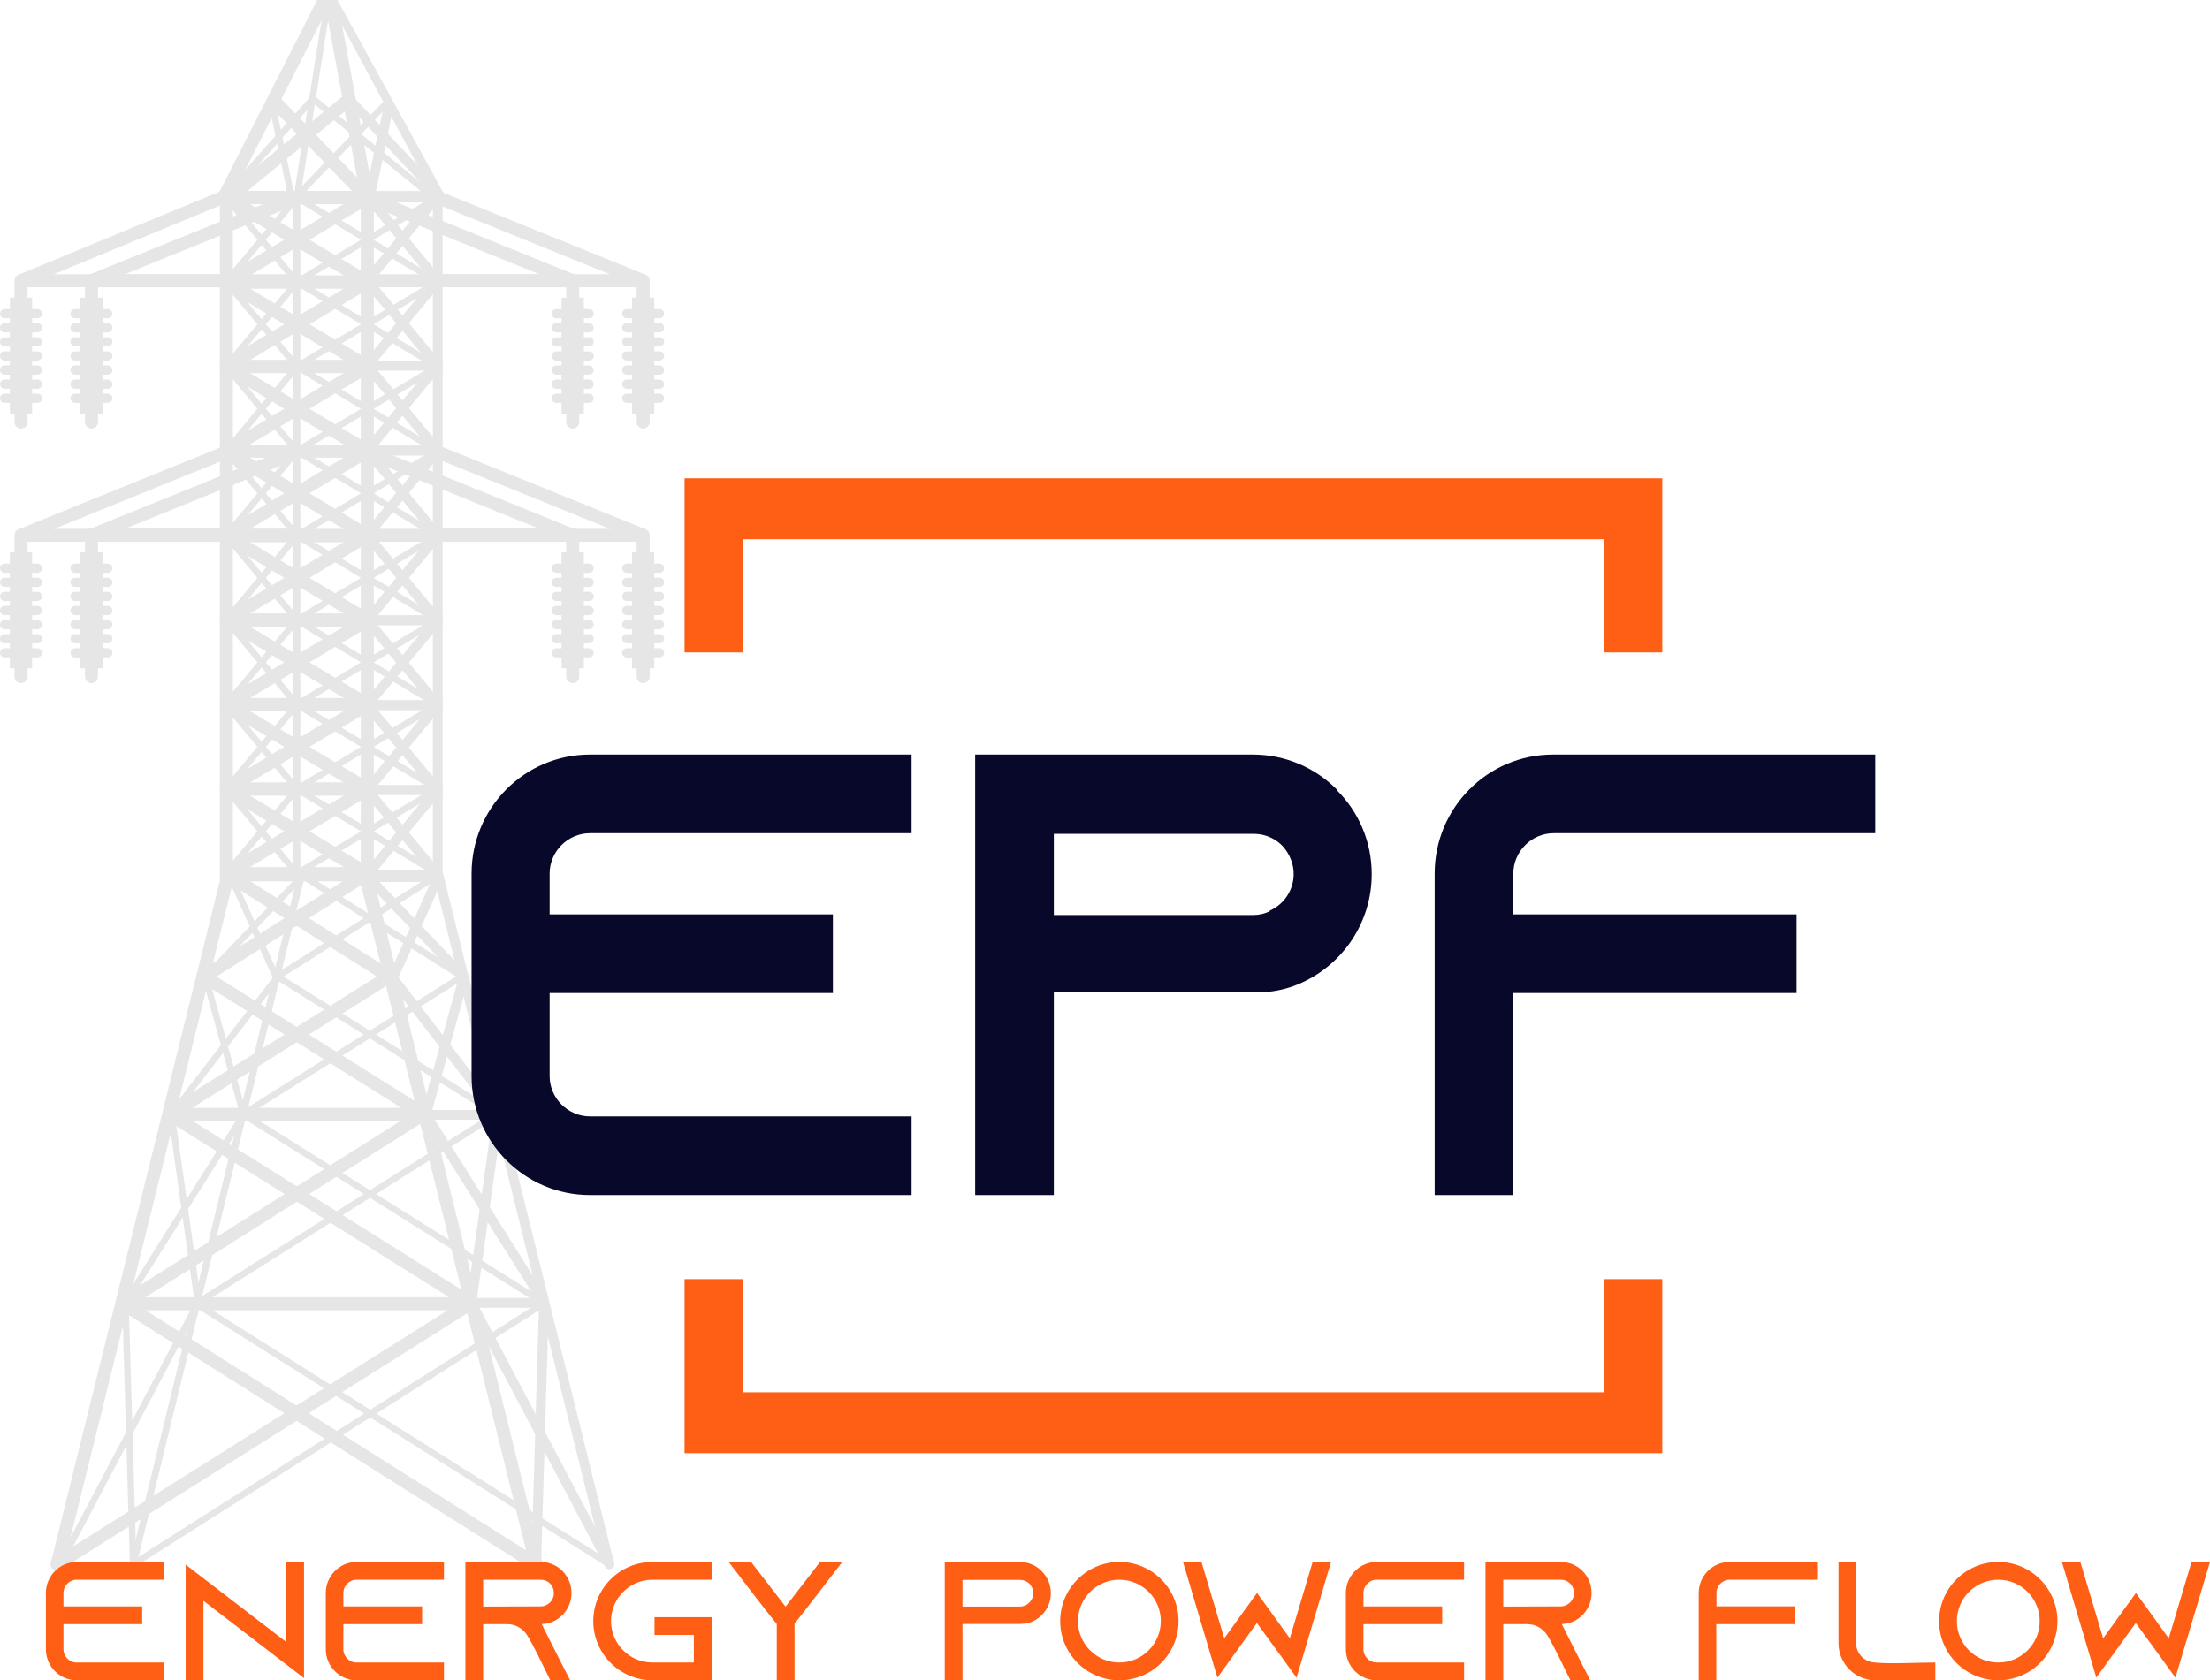 <?xml version="1.0" encoding="UTF-8"?>
<!DOCTYPE svg PUBLIC "-//W3C//DTD SVG 1.1//EN" "http://www.w3.org/Graphics/SVG/1.1/DTD/svg11.dtd">
<!-- Creator: CorelDRAW 2018 (64-Bit) -->
<svg xmlns="http://www.w3.org/2000/svg" xml:space="preserve" width="113.633mm" height="86.421mm" version="1.1" shape-rendering="geometricPrecision" text-rendering="geometricPrecision" image-rendering="optimizeQuality" fill-rule="evenodd" clip-rule="evenodd"
viewBox="0 0 187522.34 142615.29"
 xmlns:xlink="http://www.w3.org/1999/xlink">
 <g id="Слой_x0020_1">
  <g id="_2842944838560">
   <polygon fill="#E6E6E6" fill-rule="nonzero" points="54573.22,24379.45 37145.44,24379.45 37145.44,23275.76 54573.22,23275.76 "/>
   <polygon fill="#E6E6E6" fill-rule="nonzero" points="25188.73,24379.45 7760.95,24379.45 7760.95,23275.76 25188.73,23275.76 "/>
   <polygon fill="#E6E6E6" fill-rule="nonzero" points="54366.28,24339.02 36938.5,17274.63 37352.38,16251.81 54780.16,23316.19 "/>
   <polygon fill="#E6E6E6" fill-rule="nonzero" points="7967.89,24339.02 7554.01,23316.19 24981.79,16251.81 25395.67,17274.63 "/>
   <path fill="#E6E6E6" fill-rule="nonzero" d="M54573.22 36373.95c-305.13,0 -551.84,-246.88 -551.84,-551.68l0 -11994.67c0,-305.13 246.71,-551.84 551.84,-551.84 304.8,0 551.68,246.71 551.68,551.84l0 11994.67c0,304.8 -246.88,551.68 -551.68,551.68z"/>
   <polygon fill="#E6E6E6" fill-rule="nonzero" points="55516.33,35119.59 53630.93,35119.59 53630.93,25267.12 55516.33,25267.12 "/>
   <path fill="#E6E6E6" fill-rule="nonzero" d="M55964.71 27014.57l-2782.15 0c-215.85,0 -390.94,-175.09 -390.94,-390.94 0,-215.85 175.09,-390.78 390.94,-390.78l2782.15 0c215.85,0 390.78,174.93 390.78,390.78 0,215.85 -174.93,390.94 -390.78,390.94z"/>
   <polygon fill="#E6E6E6" fill-rule="nonzero" fill-opacity="0.188" points="55516.33,27429.6 53630.93,27429.6 53630.93,27014.57 55516.33,27014.57 "/>
   <path fill="#E6E6E6" fill-rule="nonzero" d="M55964.71 28211.16l-2782.15 0c-215.85,0 -390.94,-174.93 -390.94,-390.78 0,-215.85 175.09,-390.78 390.94,-390.78l2782.15 0c215.85,0 390.78,174.93 390.78,390.78 0,215.85 -174.93,390.78 -390.78,390.78z"/>
   <polygon fill="#E6E6E6" fill-rule="nonzero" fill-opacity="0.188" points="55516.33,28626.2 53630.93,28626.2 53630.93,28211.16 55516.33,28211.16 "/>
   <path fill="#E6E6E6" fill-rule="nonzero" d="M55964.71 29407.92l-2782.15 0c-215.85,0 -390.94,-175.09 -390.94,-390.94 0,-215.85 175.09,-390.78 390.94,-390.78l2782.15 0c215.85,0 390.78,174.93 390.78,390.78 0,215.85 -174.93,390.94 -390.78,390.94z"/>
   <polygon fill="#E6E6E6" fill-rule="nonzero" fill-opacity="0.188" points="55516.33,29822.79 53630.93,29822.79 53630.93,29407.92 55516.33,29407.92 "/>
   <path fill="#E6E6E6" fill-rule="nonzero" d="M55964.71 30604.68l-2782.15 0c-215.85,0 -390.94,-175.09 -390.94,-390.94 0,-215.85 175.09,-390.94 390.94,-390.94l2782.15 0c215.85,0 390.78,175.09 390.78,390.94 0,215.85 -174.93,390.94 -390.78,390.94z"/>
   <polygon fill="#E6E6E6" fill-rule="nonzero" fill-opacity="0.188" points="55516.33,31019.39 53630.93,31019.39 53630.93,30604.68 55516.33,30604.68 "/>
   <path fill="#E6E6E6" fill-rule="nonzero" d="M55964.71 31801.28l-2782.15 0c-215.85,0 -390.94,-175.09 -390.94,-390.94 0,-215.85 175.09,-390.94 390.94,-390.94l2782.15 0c215.85,0 390.78,175.09 390.78,390.94 0,215.85 -174.93,390.94 -390.78,390.94z"/>
   <polygon fill="#E6E6E6" fill-rule="nonzero" fill-opacity="0.188" points="55516.33,32216.15 53630.93,32216.15 53630.93,31801.28 55516.33,31801.28 "/>
   <path fill="#E6E6E6" fill-rule="nonzero" d="M55964.71 32997.87l-2782.15 0c-215.85,0 -390.94,-174.93 -390.94,-390.78 0,-215.85 175.09,-390.94 390.94,-390.94l2782.15 0c215.85,0 390.78,175.09 390.78,390.94 0,215.85 -174.93,390.78 -390.78,390.78z"/>
   <polygon fill="#E6E6E6" fill-rule="nonzero" fill-opacity="0.188" points="55516.33,33412.91 53630.93,33412.91 53630.93,32997.87 55516.33,32997.87 "/>
   <path fill="#E6E6E6" fill-rule="nonzero" d="M55964.71 34194.63l-2782.15 0c-215.85,0 -390.94,-174.93 -390.94,-390.94 0,-215.85 175.09,-390.78 390.94,-390.78l2782.15 0c215.85,0 390.78,174.93 390.78,390.78 0,216.02 -174.93,390.94 -390.78,390.94z"/>
   <polygon fill="#E6E6E6" fill-rule="nonzero" fill-opacity="0.188" points="55516.33,34609.5 53630.93,34609.5 53630.93,34194.63 55516.33,34194.63 "/>
   <path fill="#E6E6E6" fill-rule="nonzero" d="M7760.95 36373.95c-304.97,0 -551.84,-246.88 -551.84,-551.68l0 -11994.67c0,-305.13 246.88,-551.84 551.84,-551.84 305.13,0 551.84,246.71 551.84,551.84l0 11994.67c0,304.8 -246.71,551.68 -551.84,551.68z"/>
   <polygon fill="#E6E6E6" fill-rule="nonzero" points="8703.41,35119.59 6818,35119.59 6818,25267.12 8703.41,25267.12 "/>
   <path fill="#E6E6E6" fill-rule="nonzero" d="M9151.62 27014.57l-2781.99 0c-215.85,0 -390.94,-175.09 -390.94,-390.94 0,-215.85 175.09,-390.78 390.94,-390.78l2781.99 0c215.85,0 390.94,174.93 390.94,390.78 0,215.85 -175.09,390.94 -390.94,390.94z"/>
   <polygon fill="#E6E6E6" fill-rule="nonzero" fill-opacity="0.188" points="8703.41,27429.6 6818,27429.6 6818,27014.57 8703.41,27014.57 "/>
   <path fill="#E6E6E6" fill-rule="nonzero" d="M9151.62 28211.16l-2781.99 0c-215.85,0 -390.94,-174.93 -390.94,-390.78 0,-215.85 175.09,-390.78 390.94,-390.78l2781.99 0c215.85,0 390.94,174.93 390.94,390.78 0,215.85 -175.09,390.78 -390.94,390.78z"/>
   <polygon fill="#E6E6E6" fill-rule="nonzero" fill-opacity="0.188" points="8703.41,28626.2 6818,28626.2 6818,28211.16 8703.41,28211.16 "/>
   <path fill="#E6E6E6" fill-rule="nonzero" d="M9151.62 29407.92l-2781.99 0c-215.85,0 -390.94,-175.09 -390.94,-390.94 0,-215.85 175.09,-390.78 390.94,-390.78l2781.99 0c215.85,0 390.94,174.93 390.94,390.78 0,215.85 -175.09,390.94 -390.94,390.94z"/>
   <polygon fill="#E6E6E6" fill-rule="nonzero" fill-opacity="0.188" points="8703.41,29822.79 6818,29822.79 6818,29407.92 8703.41,29407.92 "/>
   <path fill="#E6E6E6" fill-rule="nonzero" d="M9151.62 30604.68l-2781.99 0c-215.85,0 -390.94,-175.09 -390.94,-390.94 0,-215.85 175.09,-390.94 390.94,-390.94l2781.99 0c215.85,0 390.94,175.09 390.94,390.94 0,215.85 -175.09,390.94 -390.94,390.94z"/>
   <polygon fill="#E6E6E6" fill-rule="nonzero" fill-opacity="0.188" points="8703.41,31019.39 6818,31019.39 6818,30604.68 8703.41,30604.68 "/>
   <path fill="#E6E6E6" fill-rule="nonzero" d="M9151.62 31801.28l-2781.99 0c-215.85,0 -390.94,-175.09 -390.94,-390.94 0,-215.85 175.09,-390.94 390.94,-390.94l2781.99 0c215.85,0 390.94,175.09 390.94,390.94 0,215.85 -175.09,390.94 -390.94,390.94z"/>
   <polygon fill="#E6E6E6" fill-rule="nonzero" fill-opacity="0.188" points="8703.41,32216.15 6818,32216.15 6818,31801.28 8703.41,31801.28 "/>
   <path fill="#E6E6E6" fill-rule="nonzero" d="M9151.62 32997.87l-2781.99 0c-215.85,0 -390.94,-174.93 -390.94,-390.78 0,-215.85 175.09,-390.94 390.94,-390.94l2781.99 0c215.85,0 390.94,175.09 390.94,390.94 0,215.85 -175.09,390.78 -390.94,390.78z"/>
   <polygon fill="#E6E6E6" fill-rule="nonzero" fill-opacity="0.188" points="8703.41,33412.91 6818,33412.91 6818,32997.87 8703.41,32997.87 "/>
   <path fill="#E6E6E6" fill-rule="nonzero" d="M9151.62 34194.63l-2781.99 0c-215.85,0 -390.94,-174.93 -390.94,-390.94 0,-215.85 175.09,-390.78 390.94,-390.78l2781.99 0c215.85,0 390.94,174.93 390.94,390.78 0,216.02 -175.09,390.94 -390.94,390.94z"/>
   <polygon fill="#E6E6E6" fill-rule="nonzero" fill-opacity="0.188" points="8703.41,34609.5 6818,34609.5 6818,34194.63 8703.41,34194.63 "/>
   <polygon fill="#E6E6E6" fill-rule="nonzero" points="54573.22,45983.51 37145.44,45983.51 37145.44,44879.82 54573.22,44879.82 "/>
   <polygon fill="#E6E6E6" fill-rule="nonzero" points="25188.73,45983.51 7760.95,45983.51 7760.95,44879.82 25188.73,44879.82 "/>
   <polygon fill="#E6E6E6" fill-rule="nonzero" points="54366.28,45943.08 36938.5,38878.7 37352.38,37855.87 54780.16,44920.25 "/>
   <polygon fill="#E6E6E6" fill-rule="nonzero" points="7967.89,45943.08 7554.01,44920.25 24981.79,37855.87 25395.67,38878.7 "/>
   <path fill="#E6E6E6" fill-rule="nonzero" d="M54573.22 57978.67c-305.13,0 -551.84,-246.88 -551.84,-551.84l0 -11995.16c0,-305.13 246.71,-551.84 551.84,-551.84 304.8,0 551.68,246.71 551.68,551.84l0 11995.16c0,304.97 -246.88,551.84 -551.68,551.84z"/>
   <polygon fill="#E6E6E6" fill-rule="nonzero" points="55516.33,56723.66 53630.93,56723.66 53630.93,46871.18 55516.33,46871.18 "/>
   <path fill="#E6E6E6" fill-rule="nonzero" d="M55964.71 48618.63l-2782.15 0c-215.85,0 -390.94,-174.93 -390.94,-390.94 0,-215.85 175.09,-390.78 390.94,-390.78l2782.15 0c215.85,0 390.78,174.93 390.78,390.78 0,216.02 -174.93,390.94 -390.78,390.94z"/>
   <polygon fill="#E6E6E6" fill-rule="nonzero" fill-opacity="0.188" points="55516.33,49033.5 53630.93,49033.5 53630.93,48618.63 55516.33,48618.63 "/>
   <path fill="#E6E6E6" fill-rule="nonzero" d="M55964.71 49815.22l-2782.15 0c-215.85,0 -390.94,-174.93 -390.94,-390.78 0,-216.02 175.09,-390.94 390.94,-390.94l2782.15 0c215.85,0 390.78,174.93 390.78,390.94 0,215.85 -174.93,390.78 -390.78,390.78z"/>
   <polygon fill="#E6E6E6" fill-rule="nonzero" fill-opacity="0.188" points="55516.33,50230.26 53630.93,50230.26 53630.93,49815.22 55516.33,49815.22 "/>
   <path fill="#E6E6E6" fill-rule="nonzero" d="M55964.71 51011.98l-2782.15 0c-215.85,0 -390.94,-175.09 -390.94,-390.94 0,-215.85 175.09,-390.78 390.94,-390.78l2782.15 0c215.85,0 390.78,174.93 390.78,390.78 0,215.85 -174.93,390.94 -390.78,390.94z"/>
   <polygon fill="#E6E6E6" fill-rule="nonzero" fill-opacity="0.188" points="55516.33,51426.85 53630.93,51426.85 53630.93,51011.98 55516.33,51011.98 "/>
   <path fill="#E6E6E6" fill-rule="nonzero" d="M55964.71 52208.74l-2782.15 0c-215.85,0 -390.94,-175.09 -390.94,-390.94 0,-215.85 175.09,-390.94 390.94,-390.94l2782.15 0c215.85,0 390.78,175.09 390.78,390.94 0,215.85 -174.93,390.94 -390.78,390.94z"/>
   <polygon fill="#E6E6E6" fill-rule="nonzero" fill-opacity="0.188" points="55516.33,52623.45 53630.93,52623.45 53630.93,52208.74 55516.33,52208.74 "/>
   <path fill="#E6E6E6" fill-rule="nonzero" d="M55964.71 53405.34l-2782.15 0c-215.85,0 -390.94,-175.09 -390.94,-390.94 0,-215.85 175.09,-390.94 390.94,-390.94l2782.15 0c215.85,0 390.78,175.09 390.78,390.94 0,215.85 -174.93,390.94 -390.78,390.94z"/>
   <polygon fill="#E6E6E6" fill-rule="nonzero" fill-opacity="0.188" points="55516.33,53820.21 53630.93,53820.21 53630.93,53405.34 55516.33,53405.34 "/>
   <path fill="#E6E6E6" fill-rule="nonzero" d="M55964.71 54602.1l-2782.15 0c-215.85,0 -390.94,-175.09 -390.94,-390.94 0,-215.85 175.09,-390.94 390.94,-390.94l2782.15 0c215.85,0 390.78,175.09 390.78,390.94 0,215.85 -174.93,390.94 -390.78,390.94z"/>
   <polygon fill="#E6E6E6" fill-rule="nonzero" fill-opacity="0.188" points="55516.33,55016.97 53630.93,55016.97 53630.93,54602.1 55516.33,54602.1 "/>
   <path fill="#E6E6E6" fill-rule="nonzero" d="M55964.71 55798.69l-2782.15 0c-215.85,0 -390.94,-174.93 -390.94,-390.94 0,-215.85 175.09,-390.78 390.94,-390.78l2782.15 0c215.85,0 390.78,174.93 390.78,390.78 0,216.02 -174.93,390.94 -390.78,390.94z"/>
   <polygon fill="#E6E6E6" fill-rule="nonzero" fill-opacity="0.188" points="55516.33,56213.56 53630.93,56213.56 53630.93,55798.69 55516.33,55798.69 "/>
   <path fill="#E6E6E6" fill-rule="nonzero" d="M7760.95 57978.67c-304.97,0 -551.84,-246.88 -551.84,-551.84l0 -11995.16c0,-305.13 246.88,-551.84 551.84,-551.84 305.13,0 551.84,246.71 551.84,551.84l0 11995.16c0,304.97 -246.71,551.84 -551.84,551.84z"/>
   <polygon fill="#E6E6E6" fill-rule="nonzero" points="8703.41,56723.66 6818,56723.66 6818,46871.18 8703.41,46871.18 "/>
   <path fill="#E6E6E6" fill-rule="nonzero" d="M9151.62 48618.63l-2781.99 0c-215.85,0 -390.94,-174.93 -390.94,-390.94 0,-215.85 175.09,-390.78 390.94,-390.78l2781.99 0c215.85,0 390.94,174.93 390.94,390.78 0,216.02 -175.09,390.94 -390.94,390.94z"/>
   <polygon fill="#E6E6E6" fill-rule="nonzero" fill-opacity="0.188" points="8703.41,49033.5 6818,49033.5 6818,48618.63 8703.41,48618.63 "/>
   <path fill="#E6E6E6" fill-rule="nonzero" d="M9151.62 49815.22l-2781.99 0c-215.85,0 -390.94,-174.93 -390.94,-390.78 0,-216.02 175.09,-390.94 390.94,-390.94l2781.99 0c215.85,0 390.94,174.93 390.94,390.94 0,215.85 -175.09,390.78 -390.94,390.78z"/>
   <polygon fill="#E6E6E6" fill-rule="nonzero" fill-opacity="0.188" points="8703.41,50230.26 6818,50230.26 6818,49815.22 8703.41,49815.22 "/>
   <path fill="#E6E6E6" fill-rule="nonzero" d="M9151.62 51011.98l-2781.99 0c-215.85,0 -390.94,-175.09 -390.94,-390.94 0,-215.85 175.09,-390.78 390.94,-390.78l2781.99 0c215.85,0 390.94,174.93 390.94,390.78 0,215.85 -175.09,390.94 -390.94,390.94z"/>
   <polygon fill="#E6E6E6" fill-rule="nonzero" fill-opacity="0.188" points="8703.41,51426.85 6818,51426.85 6818,51011.98 8703.41,51011.98 "/>
   <path fill="#E6E6E6" fill-rule="nonzero" d="M9151.62 52208.74l-2781.99 0c-215.85,0 -390.94,-175.09 -390.94,-390.94 0,-215.85 175.09,-390.94 390.94,-390.94l2781.99 0c215.85,0 390.94,175.09 390.94,390.94 0,215.85 -175.09,390.94 -390.94,390.94z"/>
   <polygon fill="#E6E6E6" fill-rule="nonzero" fill-opacity="0.188" points="8703.41,52623.45 6818,52623.45 6818,52208.74 8703.41,52208.74 "/>
   <path fill="#E6E6E6" fill-rule="nonzero" d="M9151.62 53405.34l-2781.99 0c-215.85,0 -390.94,-175.09 -390.94,-390.94 0,-215.85 175.09,-390.94 390.94,-390.94l2781.99 0c215.85,0 390.94,175.09 390.94,390.94 0,215.85 -175.09,390.94 -390.94,390.94z"/>
   <polygon fill="#E6E6E6" fill-rule="nonzero" fill-opacity="0.188" points="8703.41,53820.21 6818,53820.21 6818,53405.34 8703.41,53405.34 "/>
   <path fill="#E6E6E6" fill-rule="nonzero" d="M9151.62 54602.1l-2781.99 0c-215.85,0 -390.94,-175.09 -390.94,-390.94 0,-215.85 175.09,-390.94 390.94,-390.94l2781.99 0c215.85,0 390.94,175.09 390.94,390.94 0,215.85 -175.09,390.94 -390.94,390.94z"/>
   <polygon fill="#E6E6E6" fill-rule="nonzero" fill-opacity="0.188" points="8703.41,55016.97 6818,55016.97 6818,54602.1 8703.41,54602.1 "/>
   <path fill="#E6E6E6" fill-rule="nonzero" d="M9151.62 55798.69l-2781.99 0c-215.85,0 -390.94,-174.93 -390.94,-390.94 0,-215.85 175.09,-390.78 390.94,-390.78l2781.99 0c215.85,0 390.94,174.93 390.94,390.78 0,216.02 -175.09,390.94 -390.94,390.94z"/>
   <polygon fill="#E6E6E6" fill-rule="nonzero" fill-opacity="0.188" points="8703.41,56213.56 6818,56213.56 6818,55798.69 8703.41,55798.69 "/>
   <polygon fill="#E6E6E6" fill-rule="nonzero" points="19416.16,16806.95 19004.26,16440.43 26282.52,8259.16 26694.25,8625.52 "/>
   <polygon fill="#E6E6E6" fill-rule="nonzero" points="24442.82,16679.72 22817.49,8841.04 23358.61,8728.99 24983.77,16567.67 "/>
   <polygon fill="#E6E6E6" fill-rule="nonzero" points="25272.56,16954.65 24876.17,16571.96 32895.89,8251.08 33292.44,8633.6 "/>
   <polygon fill="#E6E6E6" fill-rule="nonzero" points="36630.23,16976.76 26297.53,8535.08 26646.72,8108.17 36979.59,16549.35 "/>
   <path fill="#E6E6E6" fill-rule="nonzero" d="M17455.5 83207.17c-68.82,0 -136.81,-25.41 -190.6,-76.57 -109.91,-105.12 -114.2,-279.72 -8.58,-390.12l8102.55 -8485.91c105.78,-110.57 280.38,-113.21 390.28,-8.58 109.91,104.96 114.2,279.55 8.58,390.12l-8102.72 8485.91c-53.8,56.44 -127.07,85.15 -199.52,85.15z"/>
   <path fill="#E6E6E6" fill-rule="nonzero" d="M23466.37 83289.02c-104.63,0 -205.95,-60.23 -251.17,-162.71l-3861.58 -8567.76c-62.54,-138.62 -0.99,-302.33 137.96,-364.87 136.81,-63.7 302.82,-0.99 364.21,138.46l3861.75 8567.76c62.38,138.62 0.99,302.33 -137.96,364.87 -36.8,16.67 -75.58,24.26 -113.21,24.26z"/>
   <path fill="#E6E6E6" fill-rule="nonzero" d="M14553.05 94884.33c-59.24,0 -118.49,-18.98 -168,-57.26 -120.8,-92.58 -143.41,-266.19 -50.66,-386.82l8913.16 -11595.3c92.74,-121.29 267.34,-142.75 386.98,-50.66 120.63,92.74 143.24,266.19 50.66,386.98l-8913.16 11595.14c-53.96,70.63 -135.98,107.93 -218.99,107.93z"/>
   <path fill="#E6E6E6" fill-rule="nonzero" d="M20662.1 94898.36c-120.8,0 -231.86,-80.37 -266.35,-202.65l-3206.27 -11613.62c-39.94,-146.54 46.37,-298.53 192.91,-339.46 149.84,-41.09 297.37,46.37 339.46,192.91l3206.27 11613.62c39.94,146.54 -46.21,298.53 -192.91,339.46 -24.75,6.44 -49.51,9.74 -73.11,9.74z"/>
   <path fill="#E6E6E6" fill-rule="nonzero" d="M10645.09 110820.28c-50.66,0 -101.33,-13.53 -146.54,-42.58 -129.38,-80.86 -168,-251.17 -87.3,-380.55l10016.84 -15921.93c83.01,-128.22 253.31,-166.51 380.55,-86.14 129.21,80.7 168.16,251 87.13,380.38l-10016.84 15921.93c-52.64,83.01 -142.25,128.88 -233.84,128.88z"/>
   <path fill="#E6E6E6" fill-rule="nonzero" d="M16798.21 110860.22c-135.82,0 -254.3,-99.84 -273.78,-237.8l-2245 -15975.72c-20.46,-151 84.16,-290.44 235,-311.57 145.39,-18.32 290.94,83.5 312.56,235l2245 15975.89c20.46,150.83 -84.16,290.44 -235,311.4 -12.87,1.65 -25.91,2.81 -38.78,2.81z"/>
   <path fill="#E6E6E6" fill-rule="nonzero" d="M5098.77 133034.93c-42.91,0 -87.13,-10.23 -128.22,-31.68 -135.65,-71.29 -186.31,-238.3 -115.19,-373.12l11699.27 -22174.72c69.97,-134.66 237.14,-185.98 371.8,-115.19 135.82,70.96 186.48,238.13 115.35,372.79l-11699.27 22174.72c-48.52,93.73 -144.4,147.2 -243.74,147.2z"/>
   <path fill="#E6E6E6" fill-rule="nonzero" d="M11300.57 133034.93c-148.85,0 -271.63,-118.16 -276.09,-267.84l-655.31 -22214.65c-4.29,-152.48 115.35,-279.22 267.34,-284.01 3.3,0 6.6,0 8.58,0 148.85,0 271.63,118.16 275.92,267.84l655.31 22214.65c4.29,152.48 -115.19,279.06 -267.34,284.01 -3.14,0 -6.44,0 -8.42,0z"/>
   <path fill="#E6E6E6" fill-rule="nonzero" d="M11300.57 133034.93c-21.78,0 -43.24,-2.81 -65.84,-8.25 -147.7,-35.98 -238.13,-185.16 -202.65,-333.35l14174.97 -57972.07 -5433.11 0 -14412.11 58104.09c-35.48,147.04 -182.02,238.63 -334.01,201.33 -147.7,-36.64 -238.13,-186.31 -200.51,-334.01l14515.58 -58523.25 6566.83 0 -83.01 341.6 -14257.98 58313.67c-31.19,125.58 -144.4,210.24 -268.17,210.24z"/>
   <path fill="#E6E6E6" fill-rule="nonzero" d="M16798.21 110860.22l-6163.84 0c-151.99,0 -275.76,-123.44 -275.76,-275.92 0,-152.48 123.77,-275.92 275.76,-275.92l6163.84 0c151.99,0 275.92,123.44 275.92,275.92 0,152.48 -123.93,275.92 -275.92,275.92z"/>
   <path fill="#E6E6E6" fill-rule="nonzero" d="M20662.1 94898.36l-6112.19 0c-151.99,0 -275.92,-123.44 -275.92,-275.92 0,-152.65 123.93,-275.92 275.92,-275.92l6112.19 0c151.82,0 275.76,123.27 275.76,275.92 0,152.48 -123.93,275.92 -275.76,275.92z"/>
   <path fill="#E6E6E6" fill-rule="nonzero" d="M39217.99 83155.85c-50.66,0 -101.16,-13.37 -147.53,-42.41l-13666.2 -8625.52c-128.39,-81.36 -167.17,-251.66 -85.32,-380.55 81.03,-129.87 251.17,-167.01 380.55,-86.14l13666.2 8625.52c128.22,81.19 167.01,251.5 85.15,380.38 -51.82,83.5 -141.26,128.72 -232.85,128.72z"/>
   <path fill="#E6E6E6" fill-rule="nonzero" d="M23536.34 83159.81c-91.59,0 -181.03,-45.38 -232.69,-128.88 -82.02,-128.88 -43.24,-299.02 84.99,-380.55l13657.62 -8629.15c130.53,-79.21 300.84,-43.73 380.55,86.14 81.85,128.88 43.07,299.19 -85.15,380.55l-13657.62 8629.15c-46.37,28.71 -97.03,42.74 -147.7,42.74z"/>
   <path fill="#E6E6E6" fill-rule="nonzero" d="M42142.06 94839.11c-50.66,0 -101.33,-13.53 -146.54,-42.08l-18605.72 -11679.3c-129.38,-81.52 -168.16,-251.83 -87.3,-380.55 81.85,-129.87 254.3,-167.01 380.55,-87.3l18605.56 11679.47c129.38,81.36 168.16,251.5 87.3,380.38 -52.81,83.5 -142.25,129.38 -233.84,129.38z"/>
   <path fill="#E6E6E6" fill-rule="nonzero" d="M20610.28 94853.14c-91.59,0 -181.03,-45.88 -233.84,-129.38 -80.86,-128.88 -42.08,-299.19 87.3,-380.05l18607.71 -11696.96c127.23,-81.36 298.53,-42.74 380.55,86.64 80.7,128.72 41.92,299.19 -87.3,380.05l-18607.87 11697.13c-45.22,29.04 -95.88,42.58 -146.54,42.58z"/>
   <path fill="#E6E6E6" fill-rule="nonzero" d="M46158.93 110889.76c-50.66,0 -101.33,-13.53 -146.54,-42.08l-25548.65 -16036.62c-129.38,-81.36 -168.16,-251.66 -87.3,-380.55 83.01,-128.72 254.3,-167.5 380.38,-87.13l25548.65 16036.62c129.21,81.52 168.16,251.66 87.46,380.38 -52.97,83.5 -142.42,129.38 -234.01,129.38z"/>
   <path fill="#E6E6E6" fill-rule="nonzero" d="M16634.34 110929.69c-91.59,0 -181.03,-45.22 -233.84,-128.72 -80.86,-128.88 -42.08,-299.19 86.31,-380.55l25507.56 -16090.58c130.53,-82.02 299.69,-43.24 381.54,86.14 80.86,128.88 42.08,299.19 -86.14,380.55l-25507.72 16090.58c-46.37,29.21 -97.03,42.58 -147.7,42.58z"/>
   <path fill="#E6E6E6" fill-rule="nonzero" d="M51676.04 133034.93c-50.5,0 -101.33,-13.37 -147.53,-42.58l-35041.7 -22105.24c-128.39,-81.36 -167.17,-251.66 -86.31,-380.38 83.01,-128.88 252.16,-167.67 381.54,-86.31l35041.54 22105.24c128.39,81.36 167.17,251.66 86.31,380.55 -52.81,83.34 -142.25,128.72 -233.84,128.72z"/>
   <path fill="#E6E6E6" fill-rule="nonzero" d="M11300.57 133034.93c-90.76,0 -180.21,-45.38 -233.02,-127.73 -81.85,-128.88 -44.06,-299.52 85.15,-381.04l34858.53 -22145.01c125.09,-81.36 297.54,-44.23 380.55,84.66 81.85,128.72 44.06,299.52 -85.32,380.88l-34858.36 22145.18c-45.38,29.04 -97.03,43.07 -147.53,43.07z"/>
   <path fill="#E6E6E6" fill-rule="nonzero" d="M11300.57 133034.93c-21.78,0 -43.24,-2.81 -65.84,-8.25 -147.7,-35.48 -238.13,-184.66 -202.65,-332.86l14303.2 -58715.18 12074.21 0 51.82 209.75 14507.99 58504.27c37.63,147.7 -52.97,297.37 -200.51,334.01 -155.29,34.66 -299.69,-54.29 -334.18,-201.33l-14456.18 -58294.86 -11209.97 0 -14199.73 58293.7c-31.19,126.08 -143.24,210.74 -268.17,210.74z"/>
   <path fill="#E6E6E6" fill-rule="nonzero" d="M46158.93 110929.69l-29524.59 0c-151.99,0 -275.92,-123.27 -275.92,-275.92 0,-152.48 123.93,-275.92 275.92,-275.92l29524.59 0c151.99,0 275.76,123.44 275.76,275.92 0,152.65 -123.77,275.92 -275.76,275.92z"/>
   <path fill="#E6E6E6" fill-rule="nonzero" d="M42142.06 94853.14l-21531.78 0c-151.99,0 -275.92,-123.44 -275.92,-275.92 0,-152.65 123.93,-275.92 275.92,-275.92l21531.78 0c151.99,0 275.92,123.27 275.92,275.92 0,152.48 -123.93,275.92 -275.92,275.92z"/>
   <path fill="#E6E6E6" fill-rule="nonzero" d="M39343.08 83344.97c-108.92,0 -217.67,-43.07 -299.69,-128.22l-8102.72 -8485.74c-157.27,-165.02 -151.82,-427.41 14.03,-584.68 164.86,-157.93 425.76,-151.49 585.18,13.53l8102.72 8485.74c157.43,165.02 151.99,427.25 -14.03,584.68 -79.71,76.57 -183.18,114.69 -285.49,114.69z"/>
   <path fill="#E6E6E6" fill-rule="nonzero" d="M33333.37 83426.98c-57.1,0 -115.35,-11.88 -170.31,-36.64 -207.93,-93.73 -300.68,-338.96 -206.94,-547.55l3860.59 -8567.76c94.89,-209.09 340.61,-300.68 547.55,-206.94 208.1,93.73 300.68,338.96 206.94,547.55l-3860.76 8567.26c-68.82,153.47 -219.65,244.07 -377.08,244.07z"/>
   <path fill="#E6E6E6" fill-rule="nonzero" d="M42245.53 95022.29c-123.93,0 -246.88,-55.61 -327.57,-161.72l-8912.17 -11595.14c-140.27,-181.2 -105.62,-440.95 75.42,-580.56 182.19,-137.3 440.78,-105.45 579.73,76.08l8912.17 11595.3c140.27,180.87 105.62,440.78 -75.42,580.39 -75.42,57.59 -163.87,85.65 -252.16,85.65z"/>
   <path fill="#E6E6E6" fill-rule="nonzero" d="M36137.8 95036.32c-36.64,0 -73.27,-4.95 -110.07,-15.18 -220.8,-60.89 -350.18,-288.3 -288.79,-508.61l3205.28 -11613.79c60.4,-220.31 289.95,-352.33 508.77,-288.79 220.97,61.06 350.18,288.3 288.79,508.77l-3205.28 11613.62c-50.66,183.67 -216.68,303.98 -398.7,303.98z"/>
   <path fill="#E6E6E6" fill-rule="nonzero" d="M46153.65 110958.24c-137.14,0 -271.63,-68.49 -350.35,-193.41l-10015.85 -15922.09c-121.79,-193.41 -63.53,-448.87 130.37,-570.66 190.77,-122.28 448.37,-64.03 570.16,129.87l10015.85 15921.93c121.79,193.57 63.53,449.03 -130.37,570.66 -67.99,43.24 -144.56,63.7 -219.81,63.7z"/>
   <path fill="#E6E6E6" fill-rule="nonzero" d="M40001.52 110998.18c-18.32,0 -37.63,-1.16 -57.1,-3.8 -226.25,-31.85 -384.84,-241.43 -352.49,-467.85l2244.01 -15975.89c32.34,-225.59 235.99,-381.54 466.69,-352.33 226.41,31.68 384.67,241.43 352.33,467.68l-2243.84 15975.89c-29.04,206.94 -205.79,356.29 -409.59,356.29z"/>
   <path fill="#E6E6E6" fill-rule="nonzero" d="M51699.64 133172.9c-148.52,0 -291.93,-80.37 -366.36,-220.97l-11698.12 -22174.72c-106.77,-201.99 -29.21,-452.17 173.44,-558.94 202.65,-106.11 452.66,-29.54 559.43,173.11l11698.12 22174.72c106.77,202.16 29.04,452 -173.44,558.77 -61.39,32.84 -127.23,48.02 -193.08,48.02z"/>
   <path fill="#E6E6E6" fill-rule="nonzero" d="M45499.33 133172.9c-4.29,0 -7.59,0 -11.88,0 -228.39,-7.1 -408.44,-197.7 -402,-426.26l654.32 -22214.65c7.43,-228.39 204.63,-388.96 425.6,-401.51 228.56,7.1 408.44,197.7 402,426.42l-654.16 22214.49c-6.6,224.1 -190.77,401.51 -413.88,401.51z"/>
   <path fill="#E6E6E6" fill-rule="nonzero" d="M45499.33 133172.9c-186.48,0 -355.63,-126.74 -402,-315.86l-14384.06 -58825.58 6851.34 0 78.72 314.21 14462.78 58313.51c54.95,222.12 -80.7,446.23 -302.82,501.35 -227.4,57.1 -446.23,-80.86 -501.18,-301.83l-14384.06 -57999.46 -5150.59 0 14133.88 57801.76c53.96,221.96 -81.85,445.57 -303.98,500.03 -32.18,7.92 -65.68,11.88 -98.02,11.88z"/>
   <path fill="#E6E6E6" fill-rule="nonzero" d="M46165.37 110998.18l-6163.84 0c-228.39,0 -413.88,-185.49 -413.88,-413.88 0,-228.56 185.49,-413.88 413.88,-413.88l6163.84 0c228.56,0 413.88,185.32 413.88,413.88 0,228.39 -185.32,413.88 -413.88,413.88z"/>
   <path fill="#E6E6E6" fill-rule="nonzero" d="M42249.82 95036.32l-6112.02 0c-228.56,0 -413.88,-185.49 -413.88,-413.88 0,-228.56 185.32,-413.88 413.88,-413.88l6112.02 0c228.56,0 413.88,185.32 413.88,413.88 0,228.39 -185.32,413.88 -413.88,413.88z"/>
   <polygon fill="#E6E6E6" fill-rule="nonzero" points="25461.19,16806.46 24915.94,16720.15 27514.43,267.34 28059.83,353.65 "/>
   <path fill="#E6E6E6" fill-rule="nonzero" d="M38068.09 17177.1l-7011.08 0 -3383.01 -17039.14 963.58 -137.96 9430.51 17177.1zm-6504.45 -827.6l0 0 5118.41 0 -7828.94 -14525.82 2710.53 14525.82z"/>
   <path fill="#E6E6E6" fill-rule="nonzero" d="M37421.36 24212.28l-12508.72 0 0 -7724.98 12508.72 0 0 7724.98zm-11956.71 -551.84l0 0 11404.87 0 0 -6621.29 -11404.87 0 0 6621.29z"/>
   <polygon fill="#E6E6E6" fill-rule="nonzero" points="37003.19,24173 25046.48,16999.87 25330.98,16526.74 37287.86,23699.88 "/>
   <polygon fill="#E6E6E6" fill-rule="nonzero" points="25330.98,24173 25046.48,23699.88 37003.19,16526.74 37287.86,16999.87 "/>
   <path fill="#E6E6E6" fill-rule="nonzero" d="M37421.36 31385.08l-12508.72 0 0 -7724.65 12508.72 0 0 7724.65zm-11956.71 -551.84l0 0 11404.87 0 0 -6620.96 -11404.87 0 0 6620.96z"/>
   <polygon fill="#E6E6E6" fill-rule="nonzero" points="37003.19,31345.64 25046.48,24173 25330.98,23699.88 37287.86,30872.52 "/>
   <polygon fill="#E6E6E6" fill-rule="nonzero" points="25330.98,31345.64 25046.48,30872.52 37003.19,23699.88 37287.86,24173 "/>
   <path fill="#E6E6E6" fill-rule="nonzero" d="M37421.36 38558.05l-12508.72 0 0 -7724.81 12508.72 0 0 7724.81zm-11956.71 -551.68l0 0 11404.87 0 0 -6621.29 -11404.87 0 0 6621.29z"/>
   <polygon fill="#E6E6E6" fill-rule="nonzero" points="37003.19,38518.78 25046.48,31345.64 25330.98,30872.52 37287.86,38045.65 "/>
   <polygon fill="#E6E6E6" fill-rule="nonzero" points="25330.98,38518.78 25046.48,38045.65 37003.19,30872.52 37287.86,31345.64 "/>
   <path fill="#E6E6E6" fill-rule="nonzero" d="M37421.36 45731.19l-12508.72 0 0 -7724.81 12508.72 0 0 7724.81zm-11956.71 -551.68l0 0 11404.87 0 0 -6621.46 -11404.87 0 0 6621.46z"/>
   <polygon fill="#E6E6E6" fill-rule="nonzero" points="37003.19,45691.91 25046.48,38518.78 25330.98,38045.65 37287.86,45218.78 "/>
   <polygon fill="#E6E6E6" fill-rule="nonzero" points="25330.98,45691.91 25046.48,45218.78 37003.19,38045.65 37287.86,38518.78 "/>
   <path fill="#E6E6E6" fill-rule="nonzero" d="M37421.36 52904.49l-12508.72 0 0 -7724.98 12508.72 0 0 7724.98zm-11956.71 -552.01l0 0 11404.87 0 0 -6621.29 -11404.87 0 0 6621.29z"/>
   <polygon fill="#E6E6E6" fill-rule="nonzero" points="37003.19,52865.21 25046.48,45691.91 25330.98,45218.78 37287.86,52391.92 "/>
   <polygon fill="#E6E6E6" fill-rule="nonzero" points="25330.98,52865.21 25046.48,52391.92 37003.19,45218.78 37287.86,45691.91 "/>
   <path fill="#E6E6E6" fill-rule="nonzero" d="M37421.36 60076.96l-12508.72 0 0 -7724.48 12508.72 0 0 7724.48zm-11956.71 -551.84l0 0 11404.87 0 0 -6620.63 -11404.87 0 0 6620.63z"/>
   <polygon fill="#E6E6E6" fill-rule="nonzero" points="37003.19,60037.68 25046.48,52865.21 25330.98,52391.92 37287.86,59564.56 "/>
   <polygon fill="#E6E6E6" fill-rule="nonzero" points="25330.98,60037.68 25046.48,59564.56 37003.19,52391.92 37287.86,52865.21 "/>
   <path fill="#E6E6E6" fill-rule="nonzero" d="M37421.36 67250.1l-12508.72 0 0 -7724.98 12508.72 0 0 7724.98zm-11956.71 -551.84l0 0 11404.87 0 0 -6621.29 -11404.87 0 0 6621.29z"/>
   <polygon fill="#E6E6E6" fill-rule="nonzero" points="37003.19,67210.82 25046.48,60037.68 25330.98,59564.56 37287.86,66737.69 "/>
   <polygon fill="#E6E6E6" fill-rule="nonzero" points="25330.98,67210.82 25046.48,66737.69 37003.19,59564.56 37287.86,60037.68 "/>
   <path fill="#E6E6E6" fill-rule="nonzero" d="M37421.36 74423.23l-12508.72 0 0 -7724.98 12508.72 0 0 7724.98zm-11956.71 -551.84l0 0 11404.87 0 0 -6621.29 -11404.87 0 0 6621.29z"/>
   <polygon fill="#E6E6E6" fill-rule="nonzero" points="37003.19,74383.95 25046.48,67210.82 25330.98,66737.69 37287.86,73910.83 "/>
   <polygon fill="#E6E6E6" fill-rule="nonzero" points="25330.98,74383.95 25046.48,73910.83 37003.19,66737.69 37287.86,67210.82 "/>
   <path fill="#E6E6E6" fill-rule="nonzero" d="M25464.65 24212.28l-6530.2 0 0 -7724.98 6530.2 0 0 7724.98zm-5978.52 -551.84l0 0 5426.51 0 0 -6621.29 -5426.51 0 0 6621.29z"/>
   <polygon fill="#E6E6E6" fill-rule="nonzero" points="24976.34,24113.26 18997.99,16940.13 19422.6,16586.48 25400.95,23759.78 "/>
   <polygon fill="#E6E6E6" fill-rule="nonzero" points="19422.6,24113.26 18997.99,23759.78 24976.34,16586.48 25400.95,16940.13 "/>
   <path fill="#E6E6E6" fill-rule="nonzero" d="M25464.65 31385.08l-6530.2 0 0 -7724.65 6530.2 0 0 7724.65zm-5978.52 -551.84l0 0 5426.51 0 0 -6620.96 -5426.51 0 0 6620.96z"/>
   <polygon fill="#E6E6E6" fill-rule="nonzero" points="24976.34,31285.74 18997.99,24113.26 19422.6,23759.78 25400.95,30932.25 "/>
   <polygon fill="#E6E6E6" fill-rule="nonzero" points="19422.6,31285.74 18997.99,30932.25 24976.34,23759.78 25400.95,24113.26 "/>
   <path fill="#E6E6E6" fill-rule="nonzero" d="M25464.65 38558.05l-6530.2 0 0 -7724.81 6530.2 0 0 7724.81zm-5978.52 -551.68l0 0 5426.51 0 0 -6621.29 -5426.51 0 0 6621.29z"/>
   <polygon fill="#E6E6E6" fill-rule="nonzero" points="24976.34,38458.87 18997.99,31285.74 19422.6,30932.25 25400.95,38105.39 "/>
   <polygon fill="#E6E6E6" fill-rule="nonzero" points="19422.6,38458.87 18997.99,38105.39 24976.34,30932.25 25400.95,31285.74 "/>
   <path fill="#E6E6E6" fill-rule="nonzero" d="M25464.65 45731.19l-6530.2 0 0 -7724.81 6530.2 0 0 7724.81zm-5978.52 -551.68l0 0 5426.51 0 0 -6621.46 -5426.51 0 0 6621.46z"/>
   <polygon fill="#E6E6E6" fill-rule="nonzero" points="24976.34,45632.01 18997.99,38458.87 19422.6,38105.39 25400.95,45278.52 "/>
   <polygon fill="#E6E6E6" fill-rule="nonzero" points="19422.6,45632.01 18997.99,45278.52 24976.34,38105.39 25400.95,38458.87 "/>
   <path fill="#E6E6E6" fill-rule="nonzero" d="M25464.65 52904.49l-6530.2 0 0 -7724.98 6530.2 0 0 7724.98zm-5978.52 -552.01l0 0 5426.51 0 0 -6621.29 -5426.51 0 0 6621.29z"/>
   <polygon fill="#E6E6E6" fill-rule="nonzero" points="24976.34,52805.31 18997.99,45632.01 19422.6,45278.52 25400.95,52451.66 "/>
   <polygon fill="#E6E6E6" fill-rule="nonzero" points="19422.6,52805.31 18997.99,52451.66 24976.34,45278.52 25400.95,45632.01 "/>
   <path fill="#E6E6E6" fill-rule="nonzero" d="M25464.65 60076.96l-6530.2 0 0 -7724.48 6530.2 0 0 7724.48zm-5978.52 -551.84l0 0 5426.51 0 0 -6620.63 -5426.51 0 0 6620.63z"/>
   <polygon fill="#E6E6E6" fill-rule="nonzero" points="24976.34,59977.95 18997.99,52805.31 19422.6,52451.66 25400.95,59624.46 "/>
   <polygon fill="#E6E6E6" fill-rule="nonzero" points="19422.6,59977.95 18997.99,59624.46 24976.34,52451.66 25400.95,52805.31 "/>
   <path fill="#E6E6E6" fill-rule="nonzero" d="M25464.65 67250.1l-6530.2 0 0 -7724.98 6530.2 0 0 7724.98zm-5978.52 -551.84l0 0 5426.51 0 0 -6621.29 -5426.51 0 0 6621.29z"/>
   <polygon fill="#E6E6E6" fill-rule="nonzero" points="24976.34,67150.92 18997.99,59977.95 19422.6,59624.46 25400.95,66797.43 "/>
   <polygon fill="#E6E6E6" fill-rule="nonzero" points="19422.6,67150.92 18997.99,66797.43 24976.34,59624.46 25400.95,59977.95 "/>
   <path fill="#E6E6E6" fill-rule="nonzero" d="M25464.65 74423.23l-6530.2 0 0 -7724.98 6530.2 0 0 7724.98zm-5978.52 -551.84l0 0 5426.51 0 0 -6621.29 -5426.51 0 0 6621.29z"/>
   <polygon fill="#E6E6E6" fill-rule="nonzero" points="24976.34,74324.05 18997.99,67150.92 19422.6,66797.43 25400.95,73970.57 "/>
   <polygon fill="#E6E6E6" fill-rule="nonzero" points="19422.6,74324.05 18997.99,73970.57 24976.34,66797.43 25400.95,67150.92 "/>
   <path fill="#E6E6E6" fill-rule="nonzero" d="M37559.32 24241.49l-6806.12 0 0 -8031.59 6184.8 0 525.44 86.97 95.88 510.09 0 7434.53zm-5978.35 -827.76l0 0 5150.59 0 0 -6267.31 -5150.59 -108.75 0 6376.06z"/>
   <polygon fill="#E6E6E6" fill-rule="nonzero" points="36827.6,24091.65 30847.93,16887.82 31486.08,16359.74 37463.44,23563.4 "/>
   <polygon fill="#E6E6E6" fill-rule="nonzero" points="31486.08,24091.65 30847.93,23563.4 36827.6,16359.74 37463.44,16887.82 "/>
   <path fill="#E6E6E6" fill-rule="nonzero" d="M37559.32 31445.32l-6806.12 0 0 -8031.59 6806.12 0 0 8031.59zm-5978.35 -827.76l0 0 5150.59 0 0 -6376.06 -5150.59 0 0 6376.06z"/>
   <polygon fill="#E6E6E6" fill-rule="nonzero" points="36827.6,31295.47 30847.93,24091.65 31486.08,23563.4 37463.44,30767.4 "/>
   <polygon fill="#E6E6E6" fill-rule="nonzero" points="31486.08,31295.47 30847.93,30767.4 36827.6,23563.4 37463.44,24091.65 "/>
   <path fill="#E6E6E6" fill-rule="nonzero" d="M37559.32 38649.15l-6806.12 0 0 -8031.59 6806.12 0 0 8031.59zm-5978.35 -827.6l0 0 5150.59 0 0 -6376.23 -5150.59 0 0 6376.23z"/>
   <polygon fill="#E6E6E6" fill-rule="nonzero" points="36827.6,38499.47 30847.93,31295.47 31486.08,30767.4 37463.44,37971.22 "/>
   <polygon fill="#E6E6E6" fill-rule="nonzero" points="31486.08,38499.47 30847.93,37971.22 36827.6,30767.4 37463.44,31295.47 "/>
   <path fill="#E6E6E6" fill-rule="nonzero" d="M37559.32 45852.98l-6806.12 0 0 -8031.43 6806.12 0 0 8031.43zm-5978.35 -827.76l0 0 5150.59 0 0 -6376.06 -5150.59 0 0 6376.06z"/>
   <polygon fill="#E6E6E6" fill-rule="nonzero" points="36827.6,45703.13 30847.93,38499.47 31486.08,37971.22 37463.44,45175.05 "/>
   <polygon fill="#E6E6E6" fill-rule="nonzero" points="31486.08,45703.13 30847.93,45175.05 36827.6,37971.22 37463.44,38499.47 "/>
   <path fill="#E6E6E6" fill-rule="nonzero" d="M37559.32 53056.97l-6806.12 0 0 -8031.76 6806.12 0 0 8031.76zm-5978.35 -827.76l0 0 5150.59 0 0 -6376.23 -5150.59 0 0 6376.23z"/>
   <polygon fill="#E6E6E6" fill-rule="nonzero" points="36827.6,52907.13 30847.93,45703.13 31486.08,45175.05 37463.44,52379.05 "/>
   <polygon fill="#E6E6E6" fill-rule="nonzero" points="31486.08,52907.13 30847.93,52379.05 36827.6,45175.05 37463.44,45703.13 "/>
   <path fill="#E6E6E6" fill-rule="nonzero" d="M37559.32 60260.8l-6806.12 0 0 -8031.59 6806.12 0 0 8031.59zm-5978.35 -827.76l0 0 5150.59 0 0 -6376.06 -5150.59 0 0 6376.06z"/>
   <polygon fill="#E6E6E6" fill-rule="nonzero" points="36827.6,60110.96 30847.93,52907.13 31486.08,52379.05 37463.44,59582.88 "/>
   <polygon fill="#E6E6E6" fill-rule="nonzero" points="31486.08,60110.96 30847.93,59582.88 36827.6,52379.05 37463.44,52907.13 "/>
   <path fill="#E6E6E6" fill-rule="nonzero" d="M37559.32 67464.63l-6806.12 0 0 -8031.59 6806.12 0 0 8031.59zm-5978.35 -827.76l0 0 5150.59 0 0 -6376.06 -5150.59 0 0 6376.06z"/>
   <polygon fill="#E6E6E6" fill-rule="nonzero" points="36827.6,67314.78 30847.93,60110.96 31486.08,59582.88 37463.44,66786.71 "/>
   <polygon fill="#E6E6E6" fill-rule="nonzero" points="31486.08,67314.78 30847.93,66786.71 36827.6,59582.88 37463.44,60110.96 "/>
   <path fill="#E6E6E6" fill-rule="nonzero" d="M37559.32 74668.46l-6806.12 0 0 -8031.59 6806.12 0 0 8031.59zm-5978.35 -827.76l0 0 5150.59 0 0 -6376.06 -5150.59 0 0 6376.06z"/>
   <polygon fill="#E6E6E6" fill-rule="nonzero" points="36827.6,74518.61 30847.93,67314.78 31486.08,66786.71 37463.44,73990.53 "/>
   <polygon fill="#E6E6E6" fill-rule="nonzero" points="31486.08,74518.61 30847.93,73990.53 36827.6,66786.71 37463.44,67314.78 "/>
   <path fill="#E6E6E6" fill-rule="nonzero" d="M31718.93 24488.2l-13060.56 0 0 -8276.82 13060.56 0 0 8276.82zm-11956.87 -1103.52l0 0 10853.19 0 0 -6069.61 -10853.19 0 0 6069.61z"/>
   <polygon fill="#E6E6E6" fill-rule="nonzero" points="30883.57,24409.48 18926.7,17236.35 19493.72,16290.1 31450.43,23463.23 "/>
   <polygon fill="#E6E6E6" fill-rule="nonzero" points="19493.72,24409.48 18926.7,23463.23 30883.57,16290.1 31450.43,17236.35 "/>
   <path fill="#E6E6E6" fill-rule="nonzero" d="M31718.93 31661l-13060.56 0 0 -8276.33 13060.56 0 0 8276.33zm-11956.87 -1103.69l0 0 10853.19 0 0 -6069.12 -10853.19 0 0 6069.12z"/>
   <polygon fill="#E6E6E6" fill-rule="nonzero" points="30883.57,31582.29 18926.7,24409.48 19493.72,23463.23 31450.43,30636.04 "/>
   <polygon fill="#E6E6E6" fill-rule="nonzero" points="19493.72,31582.29 18926.7,30636.04 30883.57,23463.23 31450.43,24409.48 "/>
   <path fill="#E6E6E6" fill-rule="nonzero" d="M31718.93 38834.14l-13060.56 0 0 -8276.82 13060.56 0 0 8276.82zm-11956.87 -1103.69l0 0 10853.19 0 0 -6069.45 -10853.19 0 0 6069.45z"/>
   <polygon fill="#E6E6E6" fill-rule="nonzero" points="30883.57,38755.42 18926.7,31582.29 19493.72,30636.04 31450.43,37809.17 "/>
   <polygon fill="#E6E6E6" fill-rule="nonzero" points="19493.72,38755.42 18926.7,37809.17 30883.57,30636.04 31450.43,31582.29 "/>
   <path fill="#E6E6E6" fill-rule="nonzero" d="M31718.93 46007.11l-13060.56 0 0 -8276.66 13060.56 0 0 8276.66zm-11956.87 -1103.52l0 0 10853.19 0 0 -6069.45 -10853.19 0 0 6069.45z"/>
   <polygon fill="#E6E6E6" fill-rule="nonzero" points="30883.57,45928.56 18926.7,38755.42 19493.72,37809.17 31450.43,44982.14 "/>
   <polygon fill="#E6E6E6" fill-rule="nonzero" points="19493.72,45928.56 18926.7,44982.14 30883.57,37809.17 31450.43,38755.42 "/>
   <path fill="#E6E6E6" fill-rule="nonzero" d="M31718.93 53180.24l-13060.56 0 0 -8276.66 13060.56 0 0 8276.66zm-11956.87 -1103.52l0 0 10853.19 0 0 -6069.61 -10853.19 0 0 6069.61z"/>
   <polygon fill="#E6E6E6" fill-rule="nonzero" points="30883.57,53101.69 18926.7,45928.56 19493.72,44982.14 31450.43,52155.44 "/>
   <polygon fill="#E6E6E6" fill-rule="nonzero" points="19493.72,53101.69 18926.7,52155.44 30883.57,44982.14 31450.43,45928.56 "/>
   <path fill="#E6E6E6" fill-rule="nonzero" d="M31718.93 60352.88l-13060.56 0 0 -8276.16 13060.56 0 0 8276.16zm-11956.87 -1103.69l0 0 10853.19 0 0 -6068.95 -10853.19 0 0 6068.95z"/>
   <polygon fill="#E6E6E6" fill-rule="nonzero" points="30883.57,60274.17 18926.7,53101.69 19493.72,52155.44 31450.43,59327.91 "/>
   <polygon fill="#E6E6E6" fill-rule="nonzero" points="19493.72,60274.17 18926.7,59327.91 30883.57,52155.44 31450.43,53101.69 "/>
   <path fill="#E6E6E6" fill-rule="nonzero" d="M31718.93 67526.02l-13060.56 0 0 -8276.82 13060.56 0 0 8276.82zm-11956.87 -1103.69l0 0 10853.19 0 0 -6069.45 -10853.19 0 0 6069.45z"/>
   <polygon fill="#E6E6E6" fill-rule="nonzero" points="30883.57,67447.3 18926.7,60274.17 19493.72,59327.91 31450.43,66501.05 "/>
   <polygon fill="#E6E6E6" fill-rule="nonzero" points="19493.72,67447.3 18926.7,66501.05 30883.57,59327.91 31450.43,60274.17 "/>
   <path fill="#E6E6E6" fill-rule="nonzero" d="M31718.93 74699.15l-13060.56 0 0 -8276.82 13060.56 0 0 8276.82zm-11956.87 -1103.69l0 0 10853.19 0 0 -6069.45 -10853.19 0 0 6069.45z"/>
   <polygon fill="#E6E6E6" fill-rule="nonzero" points="30883.57,74620.6 18926.7,67447.3 19493.72,66501.05 31450.43,73674.18 "/>
   <polygon fill="#E6E6E6" fill-rule="nonzero" points="19493.72,74620.6 18926.7,73674.18 30883.57,66501.05 31450.43,67447.3 "/>
   <path fill="#E6E6E6" fill-rule="nonzero" d="M33014.37 83431.77c-101.33,0 -202.65,-27.39 -294.24,-84.99l-13665.21 -8625.52c-257.6,-162.71 -335.17,-503.33 -172.29,-761.42 162.71,-258.26 505.47,-332.53 760.76,-171.96l13665.21 8625.52c257.6,162.71 335.17,503.16 172.45,761.42 -104.63,165.85 -284.67,256.94 -466.69,256.94z"/>
   <path fill="#E6E6E6" fill-rule="nonzero" d="M17333.88 83435.73c-182.19,0 -361.07,-91.26 -466.69,-257.27 -162.71,-257.44 -86.31,-598.55 172.45,-761.42l13657.46 -8629.15c252.32,-162.22 596.07,-87.3 760.93,171.96 162.88,257.44 86.14,598.71 -172.45,761.42l-13657.46 8629.15c-90.6,57.76 -192.91,85.32 -294.24,85.32z"/>
   <path fill="#E6E6E6" fill-rule="nonzero" d="M35939.44 95114.87c-100.17,0 -202.65,-27.39 -293.25,-84.49l-18605.56 -11679.3c-258.59,-161.72 -336.16,-502.34 -174.6,-760.43 163.87,-258.1 506.63,-335.17 760.93,-174.1l18605.72 11679.3c258.59,161.72 336.16,502.34 174.6,760.43 -105.78,167.01 -284.67,258.59 -467.85,258.59z"/>
   <path fill="#E6E6E6" fill-rule="nonzero" d="M14407.66 95128.9c-183.18,0 -362.06,-91.59 -466.53,-258.1 -162.88,-258.1 -85.32,-598.71 173.44,-760.93l18606.72 -11697.13c254.14,-158.92 598.05,-84.99 759.77,173.61 162.71,258.1 85.15,598.71 -173.61,760.93l-18606.72 11696.96c-90.43,57.26 -191.76,84.66 -293.08,84.66z"/>
   <path fill="#E6E6E6" fill-rule="nonzero" d="M39956.31 111165.68c-100.17,0 -202.65,-27.39 -293.08,-84.49l-25548.65 -16036.95c-258.76,-161.56 -336.32,-502.17 -174.6,-760.43 163.7,-258.43 507.45,-334.01 760.76,-173.94l25548.65 16036.78c258.76,161.72 336.32,502.34 174.6,760.43 -105.62,167.01 -284.5,258.59 -467.68,258.59z"/>
   <path fill="#E6E6E6" fill-rule="nonzero" d="M10430.72 111205.61c-182.19,0 -362.06,-91.09 -466.86,-257.6 -162.55,-257.6 -84.99,-598.05 172.62,-760.93l25508.71 -16090.58c255.46,-161.72 598.22,-87.46 760.93,172.45 162.71,257.44 85.15,598.22 -172.45,760.76l-25508.71 16090.75c-91.59,57.76 -192.91,85.15 -294.24,85.15z"/>
   <path fill="#E6E6E6" fill-rule="nonzero" d="M45473.42 133310.86c-101.33,0 -202.65,-27.56 -294.24,-85.15l-35042.69 -22105.24c-257.6,-162.71 -335.17,-503.33 -172.62,-760.93 163.87,-258.1 505.64,-332.53 761.09,-172.45l35042.69 22105.24c257.6,162.71 335.33,503.33 172.45,760.93 -104.46,166.35 -284.5,257.6 -466.69,257.6z"/>
   <path fill="#E6E6E6" fill-rule="nonzero" d="M4851.07 133310.86c-182.19,0 -362.23,-91.26 -466.69,-257.6 -162.88,-257.6 -85.15,-598.22 172.29,-760.93l35105.4 -22145.01c255.46,-162.38 598.22,-86.8 760.93,172.29 162.71,257.6 85.15,598.22 -172.45,760.93l-35105.4 22145.18c-91.59,57.59 -192.91,85.15 -294.07,85.15z"/>
   <path fill="#E6E6E6" fill-rule="nonzero" d="M45499.33 133310.86c-247.87,0 -473.13,-167.67 -535.67,-419.33l-14404.52 -58085.11 -10777.77 0 -14394.62 58085.11c-73.27,295.39 -370.81,478.08 -668.35,403.16 -296.22,-73.27 -476.26,-372.46 -402.99,-668.35l14601.73 -58923.6 12506.41 0 103.47 419.16 14507.99 58504.44c73.27,295.39 -106.61,595.08 -403.16,668.35 -44.06,10.73 -89.44,16.17 -132.51,16.17z"/>
   <path fill="#E6E6E6" fill-rule="nonzero" d="M39956.31 111205.61l-29525.58 0c-305.13,0 -551.84,-246.88 -551.84,-551.84 0,-304.97 246.71,-551.84 551.84,-551.84l29525.58 0c304.97,0 551.84,246.88 551.84,551.84 0,304.97 -246.88,551.84 -551.84,551.84z"/>
   <path fill="#E6E6E6" fill-rule="nonzero" d="M35939.44 95128.9l-21531.78 0c-304.97,0 -551.84,-246.71 -551.84,-551.68 0,-305.13 246.88,-551.84 551.84,-551.84l21531.78 0c304.97,0 551.84,246.71 551.84,551.84 0,304.97 -246.88,551.68 -551.84,551.68z"/>
   <polygon fill="#E6E6E6" fill-rule="nonzero" points="30769.38,17146.41 22750.65,8825.53 23546.07,8059.15 31564.8,16380.2 "/>
   <polygon fill="#E6E6E6" fill-rule="nonzero" points="19786.81,17190.64 19088.42,16335.97 29420.96,7894.29 30119.34,8748.96 "/>
   <polygon fill="#E6E6E6" fill-rule="nonzero" points="37004.18,16907.12 29320.79,8725.85 29924.45,8158.83 37607.84,16340.26 "/>
   <polygon fill="#E6E6E6" fill-rule="nonzero" points="31801.77,16707.77 30991.33,16539.61 32617.65,8701.1 33428.26,8869.09 "/>
   <path fill="#E6E6E6" fill-rule="nonzero" d="M31829.82 17315.07l-13509.92 0 338.47 -1103.69 8258.01 -16211.38 1721.21 0 3192.24 17315.07zm-11938.72 -1103.69l0 0 10613.08 0 -2784.96 -15107.69 -119.64 0 -7708.48 15107.69z"/>
   <polygon fill="#E6E6E6" fill-rule="nonzero" points="48595.69,24379.45 31167.09,24379.45 31167.09,23275.76 48595.69,23275.76 "/>
   <polygon fill="#E6E6E6" fill-rule="nonzero" points="19210.21,24379.45 1782.6,24379.45 1782.6,23275.76 19210.21,23275.76 "/>
   <polygon fill="#E6E6E6" fill-rule="nonzero" points="48388.75,24339.02 30960.14,17274.63 31374.03,16251.81 48802.63,23316.19 "/>
   <polygon fill="#E6E6E6" fill-rule="nonzero" points="1989.54,24339.02 1575.66,23316.19 18658.37,16251.81 19072.25,17274.63 "/>
   <path fill="#E6E6E6" fill-rule="nonzero" d="M48595.69 36373.95c-304.97,0 -551.84,-246.88 -551.84,-551.68l0 -11994.67c0,-305.13 246.88,-551.84 551.84,-551.84 305.13,0 551.84,246.71 551.84,551.84l0 11994.67c0,304.8 -246.71,551.68 -551.84,551.68z"/>
   <polygon fill="#E6E6E6" fill-rule="nonzero" points="49538.14,35119.59 47652.74,35119.59 47652.74,25267.12 49538.14,25267.12 "/>
   <path fill="#E6E6E6" fill-rule="nonzero" d="M49986.35 27014.57l-2781.99 0c-215.85,0 -390.94,-175.09 -390.94,-390.94 0,-215.85 175.09,-390.78 390.94,-390.78l2781.99 0c216.02,0 390.94,174.93 390.94,390.78 0,215.85 -174.93,390.94 -390.94,390.94z"/>
   <polygon fill="#E6E6E6" fill-rule="nonzero" fill-opacity="0.188" points="49538.14,27429.6 47652.74,27429.6 47652.74,27014.57 49538.14,27014.57 "/>
   <path fill="#E6E6E6" fill-rule="nonzero" d="M49986.35 28211.16l-2781.99 0c-215.85,0 -390.94,-174.93 -390.94,-390.78 0,-215.85 175.09,-390.78 390.94,-390.78l2781.99 0c216.02,0 390.94,174.93 390.94,390.78 0,215.85 -174.93,390.78 -390.94,390.78z"/>
   <polygon fill="#E6E6E6" fill-rule="nonzero" fill-opacity="0.188" points="49538.14,28626.2 47652.74,28626.2 47652.74,28211.16 49538.14,28211.16 "/>
   <path fill="#E6E6E6" fill-rule="nonzero" d="M49986.35 29407.92l-2781.99 0c-215.85,0 -390.94,-175.09 -390.94,-390.94 0,-215.85 175.09,-390.78 390.94,-390.78l2781.99 0c216.02,0 390.94,174.93 390.94,390.78 0,215.85 -174.93,390.94 -390.94,390.94z"/>
   <polygon fill="#E6E6E6" fill-rule="nonzero" fill-opacity="0.188" points="49538.14,29822.79 47652.74,29822.79 47652.74,29407.92 49538.14,29407.92 "/>
   <path fill="#E6E6E6" fill-rule="nonzero" d="M49986.35 30604.68l-2781.99 0c-215.85,0 -390.94,-175.09 -390.94,-390.94 0,-215.85 175.09,-390.94 390.94,-390.94l2781.99 0c216.02,0 390.94,175.09 390.94,390.94 0,215.85 -174.93,390.94 -390.94,390.94z"/>
   <polygon fill="#E6E6E6" fill-rule="nonzero" fill-opacity="0.188" points="49538.14,31019.39 47652.74,31019.39 47652.74,30604.68 49538.14,30604.68 "/>
   <path fill="#E6E6E6" fill-rule="nonzero" d="M49986.35 31801.28l-2781.99 0c-215.85,0 -390.94,-175.09 -390.94,-390.94 0,-215.85 175.09,-390.94 390.94,-390.94l2781.99 0c216.02,0 390.94,175.09 390.94,390.94 0,215.85 -174.93,390.94 -390.94,390.94z"/>
   <polygon fill="#E6E6E6" fill-rule="nonzero" fill-opacity="0.188" points="49538.14,32216.15 47652.74,32216.15 47652.74,31801.28 49538.14,31801.28 "/>
   <path fill="#E6E6E6" fill-rule="nonzero" d="M49986.35 32997.87l-2781.99 0c-215.85,0 -390.94,-174.93 -390.94,-390.78 0,-215.85 175.09,-390.94 390.94,-390.94l2781.99 0c216.02,0 390.94,175.09 390.94,390.94 0,215.85 -174.93,390.78 -390.94,390.78z"/>
   <polygon fill="#E6E6E6" fill-rule="nonzero" fill-opacity="0.188" points="49538.14,33412.91 47652.74,33412.91 47652.74,32997.87 49538.14,32997.87 "/>
   <path fill="#E6E6E6" fill-rule="nonzero" d="M49986.35 34194.63l-2781.99 0c-215.85,0 -390.94,-174.93 -390.94,-390.94 0,-215.85 175.09,-390.78 390.94,-390.78l2781.99 0c216.02,0 390.94,174.93 390.94,390.78 0,216.02 -174.93,390.94 -390.94,390.94z"/>
   <polygon fill="#E6E6E6" fill-rule="nonzero" fill-opacity="0.188" points="49538.14,34609.5 47652.74,34609.5 47652.74,34194.63 49538.14,34194.63 "/>
   <path fill="#E6E6E6" fill-rule="nonzero" d="M1782.6 36373.95c-304.97,0 -551.84,-246.88 -551.84,-551.68l0 -11994.67c0,-305.13 246.88,-551.84 551.84,-551.84 304.97,0 551.84,246.71 551.84,551.84l0 11994.67c0,304.8 -246.88,551.68 -551.84,551.68z"/>
   <polygon fill="#E6E6E6" fill-rule="nonzero" points="2725.22,35119.59 839.65,35119.59 839.65,25267.12 2725.22,25267.12 "/>
   <path fill="#E6E6E6" fill-rule="nonzero" d="M3173.43 27014.57l-2781.99 0c-215.85,0 -390.94,-175.09 -390.94,-390.94 0,-215.85 175.09,-390.78 390.94,-390.78l2781.99 0c215.85,0 390.94,174.93 390.94,390.78 0,215.85 -175.09,390.94 -390.94,390.94z"/>
   <polygon fill="#E6E6E6" fill-rule="nonzero" fill-opacity="0.188" points="2725.22,27429.6 839.65,27429.6 839.65,27014.57 2725.22,27014.57 "/>
   <path fill="#E6E6E6" fill-rule="nonzero" d="M3173.43 28211.16l-2781.99 0c-215.85,0 -390.94,-174.93 -390.94,-390.78 0,-215.85 175.09,-390.78 390.94,-390.78l2781.99 0c215.85,0 390.94,174.93 390.94,390.78 0,215.85 -175.09,390.78 -390.94,390.78z"/>
   <polygon fill="#E6E6E6" fill-rule="nonzero" fill-opacity="0.188" points="2725.22,28626.2 839.65,28626.2 839.65,28211.16 2725.22,28211.16 "/>
   <path fill="#E6E6E6" fill-rule="nonzero" d="M3173.43 29407.92l-2781.99 0c-215.85,0 -390.94,-175.09 -390.94,-390.94 0,-215.85 175.09,-390.78 390.94,-390.78l2781.99 0c215.85,0 390.94,174.93 390.94,390.78 0,215.85 -175.09,390.94 -390.94,390.94z"/>
   <polygon fill="#E6E6E6" fill-rule="nonzero" fill-opacity="0.188" points="2725.22,29822.79 839.65,29822.79 839.65,29407.92 2725.22,29407.92 "/>
   <path fill="#E6E6E6" fill-rule="nonzero" d="M3173.43 30604.68l-2781.99 0c-215.85,0 -390.94,-175.09 -390.94,-390.94 0,-215.85 175.09,-390.94 390.94,-390.94l2781.99 0c215.85,0 390.94,175.09 390.94,390.94 0,215.85 -175.09,390.94 -390.94,390.94z"/>
   <polygon fill="#E6E6E6" fill-rule="nonzero" fill-opacity="0.188" points="2725.22,31019.39 839.65,31019.39 839.65,30604.68 2725.22,30604.68 "/>
   <path fill="#E6E6E6" fill-rule="nonzero" d="M3173.43 31801.28l-2781.99 0c-215.85,0 -390.94,-175.09 -390.94,-390.94 0,-215.85 175.09,-390.94 390.94,-390.94l2781.99 0c215.85,0 390.94,175.09 390.94,390.94 0,215.85 -175.09,390.94 -390.94,390.94z"/>
   <polygon fill="#E6E6E6" fill-rule="nonzero" fill-opacity="0.188" points="2725.22,32216.15 839.65,32216.15 839.65,31801.28 2725.22,31801.28 "/>
   <path fill="#E6E6E6" fill-rule="nonzero" d="M3173.43 32997.87l-2781.99 0c-215.85,0 -390.94,-174.93 -390.94,-390.78 0,-215.85 175.09,-390.94 390.94,-390.94l2781.99 0c215.85,0 390.94,175.09 390.94,390.94 0,215.85 -175.09,390.78 -390.94,390.78z"/>
   <polygon fill="#E6E6E6" fill-rule="nonzero" fill-opacity="0.188" points="2725.22,33412.91 839.65,33412.91 839.65,32997.87 2725.22,32997.87 "/>
   <path fill="#E6E6E6" fill-rule="nonzero" d="M3173.43 34194.63l-2781.99 0c-215.85,0 -390.94,-174.93 -390.94,-390.94 0,-215.85 175.09,-390.78 390.94,-390.78l2781.99 0c215.85,0 390.94,174.93 390.94,390.78 0,216.02 -175.09,390.94 -390.94,390.94z"/>
   <polygon fill="#E6E6E6" fill-rule="nonzero" fill-opacity="0.188" points="2725.22,34609.5 839.65,34609.5 839.65,34194.63 2725.22,34194.63 "/>
   <polygon fill="#E6E6E6" fill-rule="nonzero" points="48595.69,45983.51 31167.09,45983.51 31167.09,44879.82 48595.69,44879.82 "/>
   <polygon fill="#E6E6E6" fill-rule="nonzero" points="19210.21,45983.51 1782.6,45983.51 1782.6,44879.82 19210.21,44879.82 "/>
   <polygon fill="#E6E6E6" fill-rule="nonzero" points="48388.75,45943.08 30960.14,38878.7 31374.03,37855.87 48802.63,44920.25 "/>
   <polygon fill="#E6E6E6" fill-rule="nonzero" points="1989.54,45943.08 1575.66,44920.25 19003.43,37855.87 19417.15,38878.7 "/>
   <path fill="#E6E6E6" fill-rule="nonzero" d="M48595.69 57978.67c-304.97,0 -551.84,-246.88 -551.84,-551.84l0 -11995.16c0,-305.13 246.88,-551.84 551.84,-551.84 305.13,0 551.84,246.71 551.84,551.84l0 11995.16c0,304.97 -246.71,551.84 -551.84,551.84z"/>
   <polygon fill="#E6E6E6" fill-rule="nonzero" points="49538.14,56723.66 47652.74,56723.66 47652.74,46871.18 49538.14,46871.18 "/>
   <path fill="#E6E6E6" fill-rule="nonzero" d="M49986.35 48618.63l-2781.99 0c-215.85,0 -390.94,-174.93 -390.94,-390.94 0,-215.85 175.09,-390.78 390.94,-390.78l2781.99 0c216.02,0 390.94,174.93 390.94,390.78 0,216.02 -174.93,390.94 -390.94,390.94z"/>
   <polygon fill="#E6E6E6" fill-rule="nonzero" fill-opacity="0.188" points="49538.14,49033.5 47652.74,49033.5 47652.74,48618.63 49538.14,48618.63 "/>
   <path fill="#E6E6E6" fill-rule="nonzero" d="M49986.35 49815.22l-2781.99 0c-215.85,0 -390.94,-174.93 -390.94,-390.78 0,-216.02 175.09,-390.94 390.94,-390.94l2781.99 0c216.02,0 390.94,174.93 390.94,390.94 0,215.85 -174.93,390.78 -390.94,390.78z"/>
   <polygon fill="#E6E6E6" fill-rule="nonzero" fill-opacity="0.188" points="49538.14,50230.26 47652.74,50230.26 47652.74,49815.22 49538.14,49815.22 "/>
   <path fill="#E6E6E6" fill-rule="nonzero" d="M49986.35 51011.98l-2781.99 0c-215.85,0 -390.94,-175.09 -390.94,-390.94 0,-215.85 175.09,-390.78 390.94,-390.78l2781.99 0c216.02,0 390.94,174.93 390.94,390.78 0,215.85 -174.93,390.94 -390.94,390.94z"/>
   <polygon fill="#E6E6E6" fill-rule="nonzero" fill-opacity="0.188" points="49538.14,51426.85 47652.74,51426.85 47652.74,51011.98 49538.14,51011.98 "/>
   <path fill="#E6E6E6" fill-rule="nonzero" d="M49986.35 52208.74l-2781.99 0c-215.85,0 -390.94,-175.09 -390.94,-390.94 0,-215.85 175.09,-390.94 390.94,-390.94l2781.99 0c216.02,0 390.94,175.09 390.94,390.94 0,215.85 -174.93,390.94 -390.94,390.94z"/>
   <polygon fill="#E6E6E6" fill-rule="nonzero" fill-opacity="0.188" points="49538.14,52623.45 47652.74,52623.45 47652.74,52208.74 49538.14,52208.74 "/>
   <path fill="#E6E6E6" fill-rule="nonzero" d="M49986.35 53405.34l-2781.99 0c-215.85,0 -390.94,-175.09 -390.94,-390.94 0,-215.85 175.09,-390.94 390.94,-390.94l2781.99 0c216.02,0 390.94,175.09 390.94,390.94 0,215.85 -174.93,390.94 -390.94,390.94z"/>
   <polygon fill="#E6E6E6" fill-rule="nonzero" fill-opacity="0.188" points="49538.14,53820.21 47652.74,53820.21 47652.74,53405.34 49538.14,53405.34 "/>
   <path fill="#E6E6E6" fill-rule="nonzero" d="M49986.35 54602.1l-2781.99 0c-215.85,0 -390.94,-175.09 -390.94,-390.94 0,-215.85 175.09,-390.94 390.94,-390.94l2781.99 0c216.02,0 390.94,175.09 390.94,390.94 0,215.85 -174.93,390.94 -390.94,390.94z"/>
   <polygon fill="#E6E6E6" fill-rule="nonzero" fill-opacity="0.188" points="49538.14,55016.97 47652.74,55016.97 47652.74,54602.1 49538.14,54602.1 "/>
   <path fill="#E6E6E6" fill-rule="nonzero" d="M49986.35 55798.69l-2781.99 0c-215.85,0 -390.94,-174.93 -390.94,-390.94 0,-215.85 175.09,-390.78 390.94,-390.78l2781.99 0c216.02,0 390.94,174.93 390.94,390.78 0,216.02 -174.93,390.94 -390.94,390.94z"/>
   <polygon fill="#E6E6E6" fill-rule="nonzero" fill-opacity="0.188" points="49538.14,56213.56 47652.74,56213.56 47652.74,55798.69 49538.14,55798.69 "/>
   <path fill="#E6E6E6" fill-rule="nonzero" d="M1782.6 57978.67c-304.97,0 -551.84,-246.88 -551.84,-551.84l0 -11995.16c0,-305.13 246.88,-551.84 551.84,-551.84 304.97,0 551.84,246.71 551.84,551.84l0 11995.16c0,304.97 -246.88,551.84 -551.84,551.84z"/>
   <polygon fill="#E6E6E6" fill-rule="nonzero" points="2725.22,56723.66 839.65,56723.66 839.65,46871.18 2725.22,46871.18 "/>
   <path fill="#E6E6E6" fill-rule="nonzero" d="M3173.43 48618.63l-2781.99 0c-215.85,0 -390.94,-174.93 -390.94,-390.94 0,-215.85 175.09,-390.78 390.94,-390.78l2781.99 0c215.85,0 390.94,174.93 390.94,390.78 0,216.02 -175.09,390.94 -390.94,390.94z"/>
   <polygon fill="#E6E6E6" fill-rule="nonzero" fill-opacity="0.188" points="2725.22,49033.5 839.65,49033.5 839.65,48618.63 2725.22,48618.63 "/>
   <path fill="#E6E6E6" fill-rule="nonzero" d="M3173.43 49815.22l-2781.99 0c-215.85,0 -390.94,-174.93 -390.94,-390.78 0,-216.02 175.09,-390.94 390.94,-390.94l2781.99 0c215.85,0 390.94,174.93 390.94,390.94 0,215.85 -175.09,390.78 -390.94,390.78z"/>
   <polygon fill="#E6E6E6" fill-rule="nonzero" fill-opacity="0.188" points="2725.22,50230.26 839.65,50230.26 839.65,49815.22 2725.22,49815.22 "/>
   <path fill="#E6E6E6" fill-rule="nonzero" d="M3173.43 51011.98l-2781.99 0c-215.85,0 -390.94,-175.09 -390.94,-390.94 0,-215.85 175.09,-390.78 390.94,-390.78l2781.99 0c215.85,0 390.94,174.93 390.94,390.78 0,215.85 -175.09,390.94 -390.94,390.94z"/>
   <polygon fill="#E6E6E6" fill-rule="nonzero" fill-opacity="0.188" points="2725.22,51426.85 839.65,51426.85 839.65,51011.98 2725.22,51011.98 "/>
   <path fill="#E6E6E6" fill-rule="nonzero" d="M3173.43 52208.74l-2781.99 0c-215.85,0 -390.94,-175.09 -390.94,-390.94 0,-215.85 175.09,-390.94 390.94,-390.94l2781.99 0c215.85,0 390.94,175.09 390.94,390.94 0,215.85 -175.09,390.94 -390.94,390.94z"/>
   <polygon fill="#E6E6E6" fill-rule="nonzero" fill-opacity="0.188" points="2725.22,52623.45 839.65,52623.45 839.65,52208.74 2725.22,52208.74 "/>
   <path fill="#E6E6E6" fill-rule="nonzero" d="M3173.43 53405.34l-2781.99 0c-215.85,0 -390.94,-175.09 -390.94,-390.94 0,-215.85 175.09,-390.94 390.94,-390.94l2781.99 0c215.85,0 390.94,175.09 390.94,390.94 0,215.85 -175.09,390.94 -390.94,390.94z"/>
   <polygon fill="#E6E6E6" fill-rule="nonzero" fill-opacity="0.188" points="2725.22,53820.21 839.65,53820.21 839.65,53405.34 2725.22,53405.34 "/>
   <path fill="#E6E6E6" fill-rule="nonzero" d="M3173.43 54602.1l-2781.99 0c-215.85,0 -390.94,-175.09 -390.94,-390.94 0,-215.85 175.09,-390.94 390.94,-390.94l2781.99 0c215.85,0 390.94,175.09 390.94,390.94 0,215.85 -175.09,390.94 -390.94,390.94z"/>
   <polygon fill="#E6E6E6" fill-rule="nonzero" fill-opacity="0.188" points="2725.22,55016.97 839.65,55016.97 839.65,54602.1 2725.22,54602.1 "/>
   <path fill="#E6E6E6" fill-rule="nonzero" d="M3173.43 55798.69l-2781.99 0c-215.85,0 -390.94,-174.93 -390.94,-390.94 0,-215.85 175.09,-390.78 390.94,-390.78l2781.99 0c215.85,0 390.94,174.93 390.94,390.78 0,216.02 -175.09,390.94 -390.94,390.94z"/>
   <polygon fill="#E6E6E6" fill-rule="nonzero" fill-opacity="0.188" points="2725.22,56213.56 839.65,56213.56 839.65,55798.69 2725.22,55798.69 "/>
   <path fill="#FF5E15" d="M13920.83 132898.46l0 1181.58 -7411.1 0c-307.61,0 -588.97,126.9 -793.11,331.04 -204.14,203.15 -331.04,484.84 -331.04,793.11l0 1139.33 6680.04 0 0 1506.84 -6680.04 0 0 2133.61c0,307.61 127.23,588.97 331.37,793.11 202.82,204.47 484.51,331.37 792.78,331.37l7411.1 0 0 1506.84 -7411.1 0c-722.81,0 -1376.14,-296.22 -1848.61,-771.99 -474.45,-477.25 -767.7,-1136.53 -767.7,-1859.33l0 -4779.78c0,-722.81 293.25,-1382.08 767.7,-1859.33 472.47,-475.77 1125.8,-771.99 1848.61,-771.99l7411.1 0 0 325.59zm10368.68 6466.5l0 -6789.12 1506.84 12.05 0 9847.03c-2849.32,-2183.44 -5691.38,-4376.62 -8535.25,-6566.83l0 6747.21 -1507.17 0 0 -9817.49c2849.15,2183.77 5691.21,4376.95 8535.58,6567.16zm13382.03 -6466.5l0 1181.58 -7411.1 0c-307.61,0 -588.97,126.9 -793.11,331.04 -204.14,203.15 -331.2,484.84 -331.2,793.11l0 1139.33 6679.88 0 0 1506.84 -6679.88 0 0 2133.61c0,307.61 127.4,588.97 331.53,793.11 202.82,204.47 484.51,331.37 792.78,331.37l7411.1 0 0 1506.84 -7411.1 0c-722.81,0 -1376.31,-296.22 -1848.61,-771.99 -474.45,-477.25 -767.86,-1136.53 -767.86,-1859.33l0 -4779.78c0,-722.81 293.41,-1382.08 767.86,-1859.33 472.3,-475.77 1125.8,-771.99 1848.61,-771.99l7411.1 0 0 325.59zm1818.41 9391.23l0 -9716.83 6386.3 0c346.88,0 688.65,67.99 1005.83,198.52 312.89,129.05 600.69,320.15 844.27,566.86 246.71,250.84 438.14,542.44 567.85,858.95 130.53,320.97 198.52,663.89 198.52,1014.24 0,514.05 -149.68,1006.98 -416.36,1425.32 -266.02,417.18 -648.88,760.6 -1116.23,976.78 -119.81,55.12 -242.42,100.34 -364.87,134.5 -123.44,34.16 -251.33,59.24 -381.7,72.61l-251.33 26.4 1598.76 3170.95 819.35 1597.28 -1683.58 0c-603,-1177.62 -1281.42,-2710.86 -1946.63,-3791.45 -185.98,-304.8 -440.78,-548.71 -737.17,-715.71 -293.08,-166.68 -631.22,-257.77 -986.52,-257.77l-2029.64 0 0 4764.93 -1506.84 0 0 -325.59zm6624.43 -5972.25c74.1,-17.33 148.36,-43.24 218.33,-77.56l9.24 -3.8c199.18,-89.94 364.21,-236.48 478.9,-414.21 114.86,-178.06 180.04,-389.62 180.04,-610.43 0,-152.48 -30.2,-301.83 -85.98,-438.64 -56.93,-137.63 -140.27,-265.69 -245.06,-371.47 -103.97,-105.12 -225.09,-184.66 -355.63,-237.97 -136.81,-54.79 -286.15,-83.34 -437.98,-83.34l-4879.45 0 0 2279.98 4881.1 -15.18c77.23,0 157.27,-9.74 236.48,-27.39zm14268.54 -3418.98l0 1181.58 -5020.88 0c-968.37,0 -1847.45,394.57 -2483.62,1030.75 -636.83,635.18 -1030.75,1514.27 -1030.75,2483.29 0,968.37 394.57,1847.45 1030.75,2483.62 636.17,636.17 1515.26,1030.75 2483.62,1030.75l3514.04 0 0 -2337.74 -3339.94 0 0 -1507.17 4846.78 0 0 5351.76 -5020.88 0c-1383.4,0 -2638.58,-563.56 -3547.7,-1472.35 -909.95,-910.28 -1473.51,-2165.46 -1473.51,-3548.86 0,-1384.39 563.56,-2640.23 1472.19,-3548.86 909.12,-909.12 2164.63,-1472.35 3549.02,-1472.35l5020.88 0 0 325.59zm6275.4 3468.82l2937.11 -3809.1 1887.06 0c-1352.21,1752.07 -2692.88,3518.33 -4063.41,5255.38l0 4786.71 -1506.68 0 0 -4757.5c-1396.77,-1726.16 -2734.63,-3525.1 -4093.61,-5284.59l1902.41 0 2937.11 3809.1zm20836.86 -3612.39c300.84,118.49 581.88,295.23 825.78,523.13l43.24 40.76 13.7 26.73 22.44 22.44c244.9,244.9 436.66,534.68 566.53,849.38 130.53,315.53 199.02,655.15 199.02,1001.87 0,512.57 -150.5,1002.86 -416.85,1418.88 -266.68,417.51 -650.86,760.27 -1116.06,975.46 -115.02,53.47 -232.52,97.69 -351.34,131.52 -120.14,33.67 -242.59,58.75 -365.7,72.94 -83.01,9.9 -189.78,2.64 -273.78,2.64l0 15.02 -4972.69 0 0 4779.61 -1507.17 0 0 -10042.42 6372.1 0c332.53,0 657.79,62.87 960.77,182.02zm-481.21 3497.04l95.71 -47.86 128.72 -100.83c135.32,-103.97 245.39,-239.29 320.64,-391.77 73.93,-149.35 114.69,-317.67 114.69,-492.27 0,-151.33 -30.69,-300.84 -86.97,-437.48 -56.77,-137.14 -140.11,-263.87 -244.9,-368.67 -104.13,-102.81 -225.59,-182.02 -356.78,-235 -135.82,-55.12 -284.01,-83.34 -435.67,-83.34l-4879.95 0 0 2263.48 4879.95 0c82.02,0 163.37,-9.57 241.27,-27.39 79.38,-17.99 154.63,-44.56 223.28,-78.88zm4417.88 -2206.71c909.12,-909.12 2164.63,-1472.35 3549.02,-1472.35 1382.74,0 2638.25,562.9 3547.54,1472.35 910.77,910.61 1473.67,2166.12 1473.67,3548.86 0,1384.39 -563.23,2639.9 -1472.35,3548.86 -908.79,908.79 -2164.47,1472.35 -3548.86,1472.35 -1383.4,0 -2638.58,-563.56 -3547.7,-1472.35 -909.95,-910.28 -1473.51,-2165.46 -1473.51,-3548.86 0,-1384.39 563.56,-2640.23 1472.19,-3548.86zm1065.73 6033.14c635.18,636.17 1514.27,1030.09 2483.29,1030.09 968.2,0 1847.29,-394.57 2483.46,-1030.75 636.34,-636.17 1030.91,-1515.26 1030.91,-2483.62 0,-969.03 -393.91,-1848.11 -1029.59,-2483.29 -637.49,-636.17 -1516.58,-1030.75 -2484.78,-1030.75 -969.03,0 -1848.11,393.91 -2483.29,1029.42 -636.83,636.5 -1030.75,1515.26 -1030.75,2484.61 0,968.37 394.57,1847.45 1030.75,2484.28zm19125.06 -7505.49l1322.51 0 -2933.48 9824.92 -1157.48 -1610.64 -2206.22 -3031.84 -3347.69 4630.76 -566.86 -1888.71 -2352.43 -7924.49 1564.77 0 1935.41 6481.19c926.61,-1284.88 1847.29,-2571.91 2782.15,-3850.19 934.37,1278.28 1855.87,2564.98 2782.15,3849.86l1934.92 -6480.86 242.26 0zm12605.09 325.59l0 1181.58 -7411.1 0c-307.61,0 -588.97,126.9 -793.11,331.04 -204.14,203.15 -331.04,484.84 -331.04,793.11l0 1139.33 6679.71 0 0 1506.84 -6679.71 0 0 2133.61c0,307.61 127.23,588.97 331.37,793.11 202.82,204.47 484.51,331.37 792.78,331.37l7411.1 0 0 1506.84 -7411.1 0c-722.81,0 -1376.14,-296.22 -1848.61,-771.99 -474.45,-477.25 -767.7,-1136.53 -767.7,-1859.33l0 -4779.78c0,-722.81 293.25,-1382.08 767.7,-1859.33 472.47,-475.77 1125.8,-771.99 1848.61,-771.99l7411.1 0 0 325.59zm1818.08 9391.23l0 -9716.83 6386.79 0c346.72,0 688.65,67.99 1005.66,198.52 312.89,129.05 600.69,320.15 844.27,566.86 246.88,250.84 438.31,542.44 567.85,858.95 130.53,320.97 198.52,663.89 198.52,1014.24 0,514.05 -149.68,1006.65 -416.36,1425.32 -266.02,417.18 -649.21,760.27 -1116.06,976.78 -117,54.13 -238.63,99.34 -364.04,134.17 -124.43,34.49 -251.99,59.24 -381.54,72.94l-252.32 26.4 1598.6 3170.95 819.51 1597.28 -1683.58 0c-603,-1177.62 -1281.58,-2710.86 -1946.8,-3791.45 -185.82,-304.8 -440.78,-548.71 -737.17,-715.71 -292.92,-166.68 -631.22,-257.77 -986.52,-257.77l-2029.64 0 0 4764.93 -1507.17 0 0 -325.59zm6624.76 -5972.25c76.57,-17.99 150.67,-43.57 218.16,-76.57l9.08 -4.79c199.35,-89.94 364.7,-236.48 479.23,-414.21 115.02,-178.06 180.04,-389.62 180.04,-610.43 0,-152.15 -30.2,-301.5 -85.98,-438.31 -56.93,-137.96 -140.93,-266.68 -246.38,-373.12 -102.65,-103.8 -223.61,-183.34 -354.31,-236.65 -136.64,-54.79 -286.15,-83.34 -437.81,-83.34l-4879.62 0 0 2279.98 4881.27 -15.18c77.07,0 157.27,-9.74 236.32,-27.39zm12636.78 6297.84l-1166.73 0 0 -7411.1c0,-722.81 293.41,-1382.08 767.86,-1859.33 472.3,-475.77 1125.8,-771.99 1848.61,-771.99l7426.12 0 0 1507.17 -7411.1 0c-307.61,0 -588.97,126.9 -793.11,331.04 -204.14,204.14 -331.2,485.5 -331.2,793.11l0 1139.33 6679.88 0 0 1506.84 -6694.73 0 0 4764.93 -325.59 0zm11019.53 -10042.42l1181.41 0 0 7108.94c50.17,364.87 220.47,692.77 469.17,941.14 249.85,250.18 577.92,420.48 942.62,469.83 1334.89,163.54 3816.2,11.72 5297.63,16.34l0 1506.18 -5095.14 0c-240.28,0 -477.58,-27.06 -708.78,-81.36 -226.58,-53.14 -450.19,-134.5 -666.7,-242.59 -308.1,-152.32 -590.95,-357.44 -833.21,-602.01 -238.63,-240.61 -438.64,-519.66 -585.84,-825.78 -108.75,-218 -190.44,-443.42 -244.73,-672.97 -54.46,-233.68 -82.02,-471.15 -82.02,-711.42l0 -6906.29 325.59 0zm9682.01 1472.35c908.96,-909.12 2164.47,-1472.35 3548.86,-1472.35 1382.74,0 2638.25,562.9 3547.54,1472.35 910.77,910.61 1473.67,2166.12 1473.67,3548.86 0,1384.39 -563.23,2639.9 -1472.35,3548.86 -908.63,908.79 -2164.47,1472.35 -3548.86,1472.35 -1383.4,0 -2638.58,-563.56 -3547.7,-1472.35 -909.95,-910.28 -1473.51,-2165.46 -1473.51,-3548.86 0,-1384.39 563.56,-2640.23 1472.35,-3548.86zm1065.57 6033.14c635.18,636.17 1514.27,1030.09 2483.29,1030.09 968.2,0 1847.29,-394.57 2483.62,-1030.75 636.17,-636.17 1030.75,-1515.26 1030.75,-2483.62 0,-969.03 -393.91,-1848.11 -1029.59,-2483.29 -637.49,-636.17 -1516.58,-1030.75 -2484.78,-1030.75 -969.03,0 -1848.11,393.91 -2483.29,1029.42 -636.83,636.5 -1030.75,1515.26 -1030.75,2484.61 0,968.37 394.57,1847.45 1030.75,2484.28zm19125.06 -7505.49l1322.51 0 -2933.48 9824.92 -1157.48 -1610.64 -2206.22 -3031.84 -3347.69 4630.76 -566.86 -1888.71 -2352.43 -7924.49 1564.77 0 1935.41 6481.19c926.61,-1284.88 1847.29,-2571.91 2782.15,-3850.19 934.37,1278.28 1855.87,2564.98 2782.15,3849.86l1934.92 -6480.86 242.26 0z"/>
   <path fill="#FF5E15" fill-rule="nonzero" d="M60546.79 40596.27l80502.25 0 0 14776.32 -4921.54 0 0 -9604.78 -73120.03 0 0 9604.78 -4921.37 0 0 -14776.32 2460.69 0zm80502.25 67970.1l0 14776.32 -82962.93 0 0 -14776.32 4921.37 0 0 9604.78 73120.03 0 0 -9604.78 4921.54 0z"/>
   <path fill="#08082A" fill-rule="nonzero" d="M50056.49 70720.24l27292.8 0 0 -6676.41 -27292.8 0c-5554.74,0 -10041.43,4540 -10041.43,10094.73l0 17198.23c0,5554.57 4486.7,10094.57 10041.43,10094.57l27292.8 0 0 -6676.57 -27292.8 0c-1869.4,0 -3418.32,-1548.76 -3418.32,-3417.99l0 -7050.19 24034.88 0 0 -6676.57 -24034.88 0 0 -3471.46c0,-1869.4 1548.92,-3418.32 3418.32,-3418.32zm63345.11 -3738.64c-1816.1,-1816.26 -4326.46,-2937.77 -7103.66,-2937.77l-23554.32 0 0 0 0 0 0 37387.53 6676.41 0 0 -17198.23 17892.49 0 0 -53.3c107.1,0 213.87,0 320.64,0 1014.9,-106.94 1976.01,-374.11 2884.14,-801.36 3471.63,-1602.23 5875.21,-5127.32 5875.21,-9186.44 0,-2777.53 -1121.67,-5287.89 -2937.44,-7103.66l-53.47 -106.77zm-5661.67 10361.41c-427.41,213.71 -907.97,320.48 -1388.52,320.48l-16931.38 0 0 -6889.79 16931.38 0c1174.98,0 1975.84,533.86 2403.42,961.43 373.78,373.78 1014.9,1228.44 1014.9,2456.89 0,1335.22 -801.36,2563.66 -2029.81,3097.68l0 53.3zm24034.88 -13299.19c-5554.74,0 -10041.43,4540 -10041.43,10094.73l0 27292.8 6623.11 0 0 -17144.76 24088.34 0 0 -6676.57 -24034.88 0 0 -3471.46c0,-1869.4 1548.76,-3418.32 3418.32,-3418.32l27292.8 0 0 -6676.41 -27346.27 0z"/>
  </g>
 </g>
</svg>
